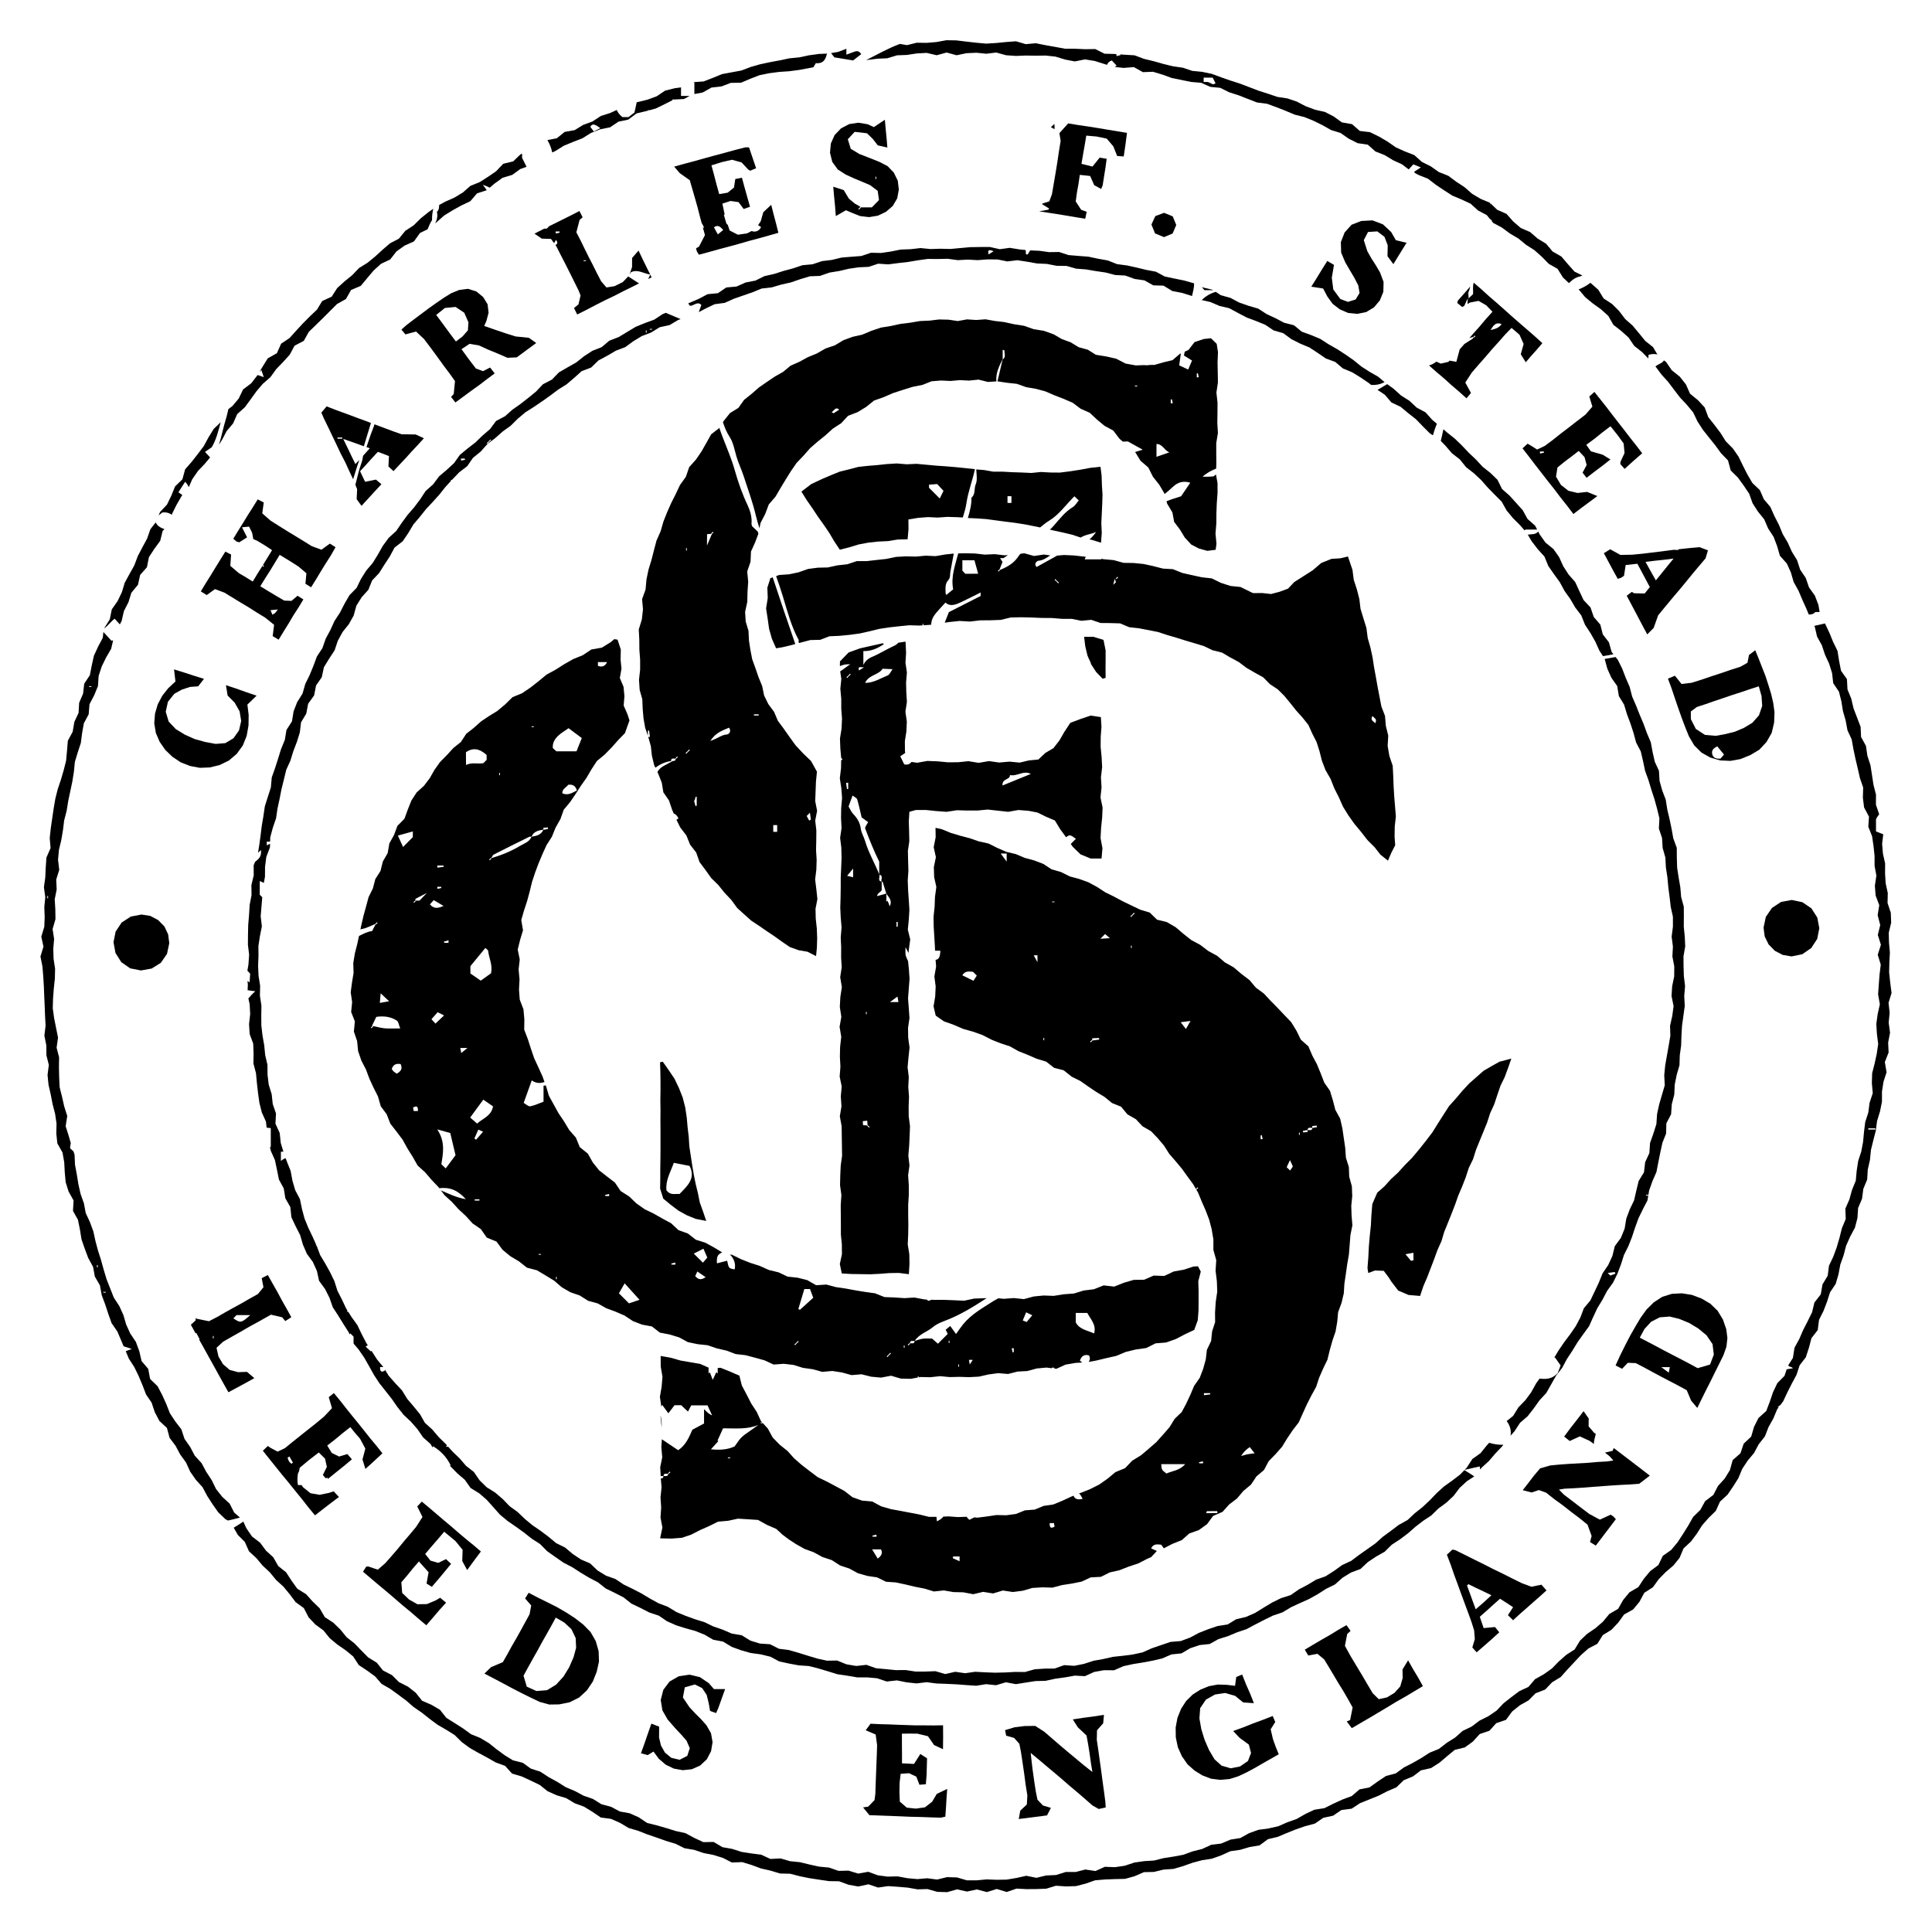 <svg xml:space="preserve" style="enable-background:new 0 0 256 256;" viewBox="0 0 256 256" y="0px" x="0px" xmlns:xlink="http://www.w3.org/1999/xlink" xmlns="http://www.w3.org/2000/svg" id="Layer_1" version="1.1">
<style type="text/css">
	.st0{fill:#010303;}
</style>
<g>
	<path d="M213.79,86.7l-0.24-0.31l-0.36-1.28l-0.81-1.05l-0.33-1.3l-0.87-1.01l-0.43-1.26l-0.92-0.98l-0.56-1.19l-0.55-1.2
		l-0.87-0.99l-0.71-1.1l-0.55-1.21l-0.75-1.07l-1.05-0.85l-0.76-1.06l-0.21-0.41c-0.34,0.44-0.9,0.32-1.38,0.42l0.52,0.88l0.8,1.04
		l0.89,0.98l0.51,1.25l0.75,1.08l0.77,1.06l0.63,1.16l0.76,1.07l0.66,1.13l0.8,1.05l0.49,1.23l0.72,1.1l0.65,1.14l0.54,1.2
		l0.47,0.72c0.42-0.07,0.81-0.13,1.2-0.21C213.65,86.72,213.72,86.71,213.79,86.7z"></path>
	<polygon points="22.86,100.29 23.96,101.02 25.19,101.5 26.48,101.74 27.8,101.69 29.08,101.38 30.32,100.78 31.37,99.89 
		32.18,98.77 32.69,97.49 32.93,96.12 32.95,94.73 32.78,93.36 34,92.18 32.64,91.72 31.3,91.24 29.94,90.79 30.16,92.16 
		31.1,93.11 31.75,94.26 31.96,95.53 31.67,96.78 30.94,97.82 29.85,98.47 28.57,98.57 27.17,98.31 25.8,97.93 24.5,97.35 
		23.28,96.6 22.35,95.61 21.96,94.31 22.25,92.99 23.1,91.93 24.09,91.38 25.18,91.02 26.26,90.94 27.03,89.95 25.71,89.54 
		24.39,89.11 23.06,88.7 23.25,90.3 22.3,91.18 21.5,92.19 20.9,93.33 20.54,94.56 20.44,95.84 20.65,97.12 21.16,98.3 21.91,99.38"></polygon>
	<path d="M199.64,67.65l0.84,1.01l0.93,0.93l0.59,0.68c0.04-0.03,0.09-0.07,0.14-0.1c0.57,0,1.06,0,1.54,0l-0.27-0.52l-1-0.88
		l-0.64-1.16l-0.87-0.97l-0.88-0.97l-0.99-0.87l-0.6-1.22l-0.94-0.91l-1.03-0.82l-0.89-0.96l-0.95-0.9l-0.9-0.95l-0.94-0.91
		l-1.03-0.82l-0.49-0.43c-0.12,0.53-0.22,1.05-0.35,1.54l0.62,0.64l0.86,1l1.04,0.81l0.83,1.03l1.04,0.81l0.96,0.9l0.87,0.99
		l0.92,0.94l0.93,0.93L199.64,67.65z"></path>
	<path d="M207.93,56.6l-1.09,0.83l-1.07,0.85l-1.07,0.8l-1.02,0.49l-0.93-0.59l-0.34-0.19l-0.67,0.62l0.85,1.09l0.83,1.09l0.84,1.08
		l0.84,1.08l0.85,1.07l0.83,1.1l0.86,1.08l0.84,1.11l1.06-0.81l1.07-0.79l1.05-0.78l-1.36-0.55l-1.26,0.14l-1.22-0.29l-0.99-0.78
		l-0.65-1.09l0.19-1.21l0.93-0.76l0.96-0.72l0.93-0.72l0.77,0.82l0.28,1.05l-0.54,1.01l0.53,0.68l1.05-0.81l1.07-0.8l1.04-0.82
		l-1.03-0.63l-1.56-0.45l-0.61-0.86l1.1-0.81l1.04-0.84l1.07-0.81l0.99,1.24l0.75,1.04l0.12,1.27l-0.54,1.17l-0.02,0.29l0.57,0.64
		l1.16-1.05l1.17-1.02l-0.78-1.02l-0.8-1.01L215.23,57l-0.79-1.01l-0.79-1.02l-0.78-1.02l-0.8-1.01l-0.8-1.01l-0.68,0.61l0.41,1.34
		l-0.91,1.05l-1.08,0.83L207.93,56.6z M204.06,60.1c0-0.09-0.01-0.18-0.01-0.27c0.17,0,0.35,0,0.52,0c0.01,0.05,0.01,0.1,0.02,0.15
		C204.41,60.02,204.23,60.06,204.06,60.1z"></path>
	<polygon points="184.34,30.75 183.25,29.73 181.86,29.2 180.37,29.28 179.09,29.78 178.17,30.8 177.67,32.08 177.71,33.47 
		178.25,34.75 178.84,35.77 179.44,36.78 179.98,37.82 180.15,38.82 179.63,39.68 178.61,40 177.6,39.62 176.67,38.36 176.47,36.81 
		176.76,35.1 175.87,34.58 175.16,35.71 174.46,36.86 173.75,37.99 175.32,38.23 175.88,39.29 176.58,40.26 177.53,40.99 
		178.64,41.47 179.84,41.59 181.03,41.35 182.06,40.73 182.84,39.8 183.3,38.67 183.33,37.35 182.86,36.1 182.31,35.16 
		181.72,34.24 181.18,33.29 180.71,31.82 181.27,30.74 182.5,30.66 183.45,31.38 183.88,32.5 183.85,33.95 184.63,35 185.22,34.04 
		185.8,33.1 186.38,32.17 184.96,31.83"></polygon>
	<path d="M83.24,36.63l-0.72,0.75l-1.09,0.54l-1.07,0.17l-0.7-0.81l-0.56-1.07l-0.54-1.09l-0.56-1.08l-0.54-1.09l-0.53-1.09
		l-0.56-1.08l0.43-1.64l0.4-0.35l-0.42-0.83l-1.19,0.61l-1.19,0.59l-1.2,0.6l-0.43,0.21c-0.11,0.11-0.22,0.22-0.32,0.33
		c-0.12,0-0.24,0-0.34,0l-0.1,0.05l-1.19,0.61l0.97,0.66l1.22,0.04l0.41,0.56c0.08-0.14,0.15-0.28,0.24-0.43
		c0.32,0.36,0.18,0.55-0.06,0.68l0.12,0.17l0.59,1.17l0.6,1.16l0.59,1.17l0.58,1.17l0.58,1.17l0.27,0.67l-0.28,1.18l-0.59,0.49
		l0.42,0.85l1.24-0.62l1.22-0.64l1.22-0.62l1.24-0.59l1.22-0.63l1.23-0.6l0.82-0.42C84.22,37.26,83.74,36.95,83.24,36.63z
		 M73.65,30.94c-0.01-0.09-0.02-0.18-0.03-0.27c0.17,0,0.35,0,0.52,0c0.01,0.05,0.02,0.1,0.02,0.15
		C73.99,30.86,73.82,30.9,73.65,30.94z M77.64,34.59c-0.1,0-0.21,0-0.31,0c0-0.03,0-0.07,0-0.1c0.1,0,0.21,0,0.31,0
		C77.64,34.52,77.64,34.55,77.64,34.59z"></path>
	<path d="M52.14,62.43l0.82-0.88l0.81-0.86l0.79-0.88l0.81-0.86l0.8-0.88l-1.09-0.5l-1.87-0.03l-1.03-0.36l-1.02-0.38l-1.31-0.49
		l-0.23-0.09c-0.06,0.19-0.11,0.38-0.19,0.56c-0.33,0.8-0.58,1.63-0.87,2.46l0.44,0.16l-0.89,0.99c-0.04,0.32-0.1,0.63-0.22,0.96
		c-0.34,0.93-0.54,1.92-0.8,2.88l0.23,0.59l-0.06,1.32l0.64,0.89l0.87-0.95l0.88-0.96l0.89-0.96l-0.73-0.61l-1.43,0.29l-0.67-1.4
		l0.79-0.85l0.78-0.87l0.79-0.85l1.47,0.56l-0.07,1.38L52.14,62.43z"></path>
	<path d="M44.46,72.51l-0.75-0.48l-1.12,0.81l-1.28-0.47l-1.09-0.68l-1.1-0.67l-1.1-0.67l-1.09-0.68l-1.09-0.69l-1.09-0.96l0.2-1.44
		l-0.8-0.41l-0.65,1.05l-0.66,1.03l-0.64,1.05l-0.65,1.04l-0.64,1.05l0.44,0.37l0.35,0.1l1.04-0.66c-0.22-0.43-0.44-0.87-0.67-1.33
		c0.39-0.04,0.67-0.06,0.93-0.09c0.17,0.36,0.37,0.65,0.44,0.96c0.05,0.23,0.08,0.46,0.12,0.69l0.56,0.25l0.98,0.59l0.95,0.63
		l-0.63,1.03l-0.58,0.94c0.05,0.04,0.1,0.08,0.15,0.13c-0.03,0.03-0.07,0.07-0.1,0.1c-0.04-0.04-0.07-0.09-0.11-0.13L34.13,76
		l-0.64,1.06l-0.91-0.57l-0.92-0.54l-1.14-0.97l0.1-1.5l-0.76-0.39l-0.66,1.06l-0.65,1.05l-0.64,1.05l-0.66,1.05l-0.64,1.06
		l0.78,0.49l1.1-0.79l1.25,0.47l1.08,0.66l1.08,0.66l1.09,0.65l1.07,0.68l1.08,0.66l1.18,0.95l-0.19,1.5l0.79,0.47l0.66-1.08
		l0.66-1.06l0.63-1.07l0.68-1.05l0.65-1.07l-0.77-0.49l-0.81,0.68l-0.96-0.04l-1.06-0.62l-1.05-0.63l-1.06-0.65l0.64-1.04l0.66-1.03
		l0.63-1.04l0.64-1.05l1.25,0.76l1.23,0.78l1.06,0.9l-0.13,1.39l0.75,0.47l0.67-1.07l0.64-1.07l0.65-1.05l0.67-1.05L44.46,72.51z
		 M36.81,80.76c-0.32,0.46-0.32,0.46-0.71,0.69c-0.07-0.17-0.14-0.33-0.26-0.6C36.21,80.82,36.49,80.79,36.81,80.76z"></path>
	<path d="M144.37,71.47l0.24,0.05l1.28,0.39l0.1-1.31l-0.06-1.26l0.06-1.26l0.06-1.27l0.04-1.26l-0.08-1.26l-0.04-1.26l-0.15-1.18
		l-1.33,0.14l-1.34,0.25l-1.35,0.21l-1.36,0.17l-1.26-0.01l-1.26-0.07l-1.26,0.13l-1.26-0.06l-1.26-0.04l-1.26-0.07l-1.26,0
		l-1.24-0.22l-1.02-0.08c0.03,0.67,0.17,1.39-0.07,1.96c-0.25,0.59,0,1.33-0.57,1.79c0.03,0.93-0.22,1.81-0.47,2.69l1.12,0.05
		l1.29,0.09l1.28,0.17l1.28,0.17l1.28,0.16l1.28,0.2l1.27,0.25l0.77,0.16c0.39-0.32,0.78-0.64,1.22-0.91
		c1.29-0.78,2.23-2.14,3.32-3.22c0.18,0.18,0.34,0.32,0.58,0.55c-0.26,0.3-0.46,0.68-0.78,0.88c-1.06,0.64-1.76,1.59-2.56,2.5
		c-0.15,0.17-0.32,0.33-0.48,0.49l0.46,0.11l1.26,0.27l1.26,0.3l1.1,0.37c0.6-0.4,1.39-0.44,2.04-0.74
		C144.99,70.85,144.7,71.19,144.37,71.47z M134.02,66.64c-0.19,0-0.33,0-0.52,0c0-0.3,0-0.58,0-0.89c0.19,0,0.33,0,0.52,0
		C134.02,66.06,134.02,66.34,134.02,66.64z"></path>
	<path d="M101.72,81.98l0.19,1.35l0.37,1.31l0.56,1.26l0.81-0.13l1.25-0.3l0.48-0.13c-1.01-2.92-2.01-5.87-2.99-8.84l-0.31,0.11
		l-0.4,1.26l0.05,1.38l-0.22,1.36L101.72,81.98z"></path>
	<path d="M146.5,86.18l-0.28-1.39l-1.34-0.41l-1.23,0l0.15,1.24l0.29,1.22l0.2,0.49c0,0,0.01-0.01,0.01-0.01
		c0.1,0.22,0.19,0.43,0.25,0.56c0,0.01-0.01,0.03-0.02,0.04l0.03,0.07l0.68,1.05l0.87,0.9l0.39-0.12l-0.01-1.21l0.01-1.21
		L146.5,86.18z"></path>
	<path d="M194.81,37.96l-0.59,0.69l-1.05,1.19l-0.08,0.3l0.66,0.54l0.28-0.16c0.14-0.32,0.29-0.65,0.46-0.99
		c-0.02,0.27-0.03,0.49-0.04,0.75l0.33-0.19l1.14-0.22l1.01,0.58l0.83,0.86l-0.87,0.96l-0.83,0.99l-0.86,0.96l-0.5,0.58
		c0.16-0.05,0.32-0.1,0.48-0.15c0,0.02,0,0.04,0,0.06c0.07-0.08,0.14-0.17,0.22-0.25c0.03,0.03,0.07,0.07,0.1,0.1
		c-0.09,0.07-0.17,0.15-0.26,0.22c-0.02-0.02-0.04-0.04-0.06-0.06c0,0.04,0,0.09,0,0.13c-0.41,0.26-0.79,0.5-1.14,0.73l-0.53,0.6
		l-0.09,0.11c-0.16,0.6-0.3,1.11-0.45,1.66c-0.31-0.06-0.59-0.11-0.89-0.17l-0.16,0.17l-1.01,0.23l-0.59-0.26
		c-0.3,0.24-0.62,0.41-0.97,0.5l0.97,0.86l1.01,0.85l0.98,0.89l1.01,0.86l1,0.9l0.59-0.71l-0.75-1.38l0.85-1.31l0.89-1.03l0.9-1.02
		l0.88-1.03l0.91-1.01l0.9-1.02l0.8-0.82l1.05,0.9l0.55,1.23l-0.38,1.36l0.66,1.06l0.73-0.85l0.74-0.83l0.73-0.85l-1-0.91
		l-1.02-0.89l-1.02-0.88l-1.01-0.88l-1-0.9l-1.01-0.89l-1.02-0.88l-1-0.91l-1.01-0.87c-0.17,0.43-0.06,1.02-0.09,1.51
		c-0.16,0.15-0.3,0.28-0.59,0.56c0-0.4-0.09-0.69,0.01-0.88C194.71,38.43,194.77,38.2,194.81,37.96z M198.97,42.95
		c-0.36,0.52-0.9,0.66-1.47,0.78C197.84,43.25,198.11,42.59,198.97,42.95z"></path>
	<path d="M187.63,55.56l0.92,0.95l0.93,0.93l0.39,0.24c0.14-0.51,0.31-1.02,0.52-1.53l-0.62-0.53l-0.88-0.98l-1.17-0.63l-0.96-0.9
		l-1.11-0.7l-0.97-0.88l-0.87-0.63c-0.42,0.25-0.85,0.51-1.28,0.76l0.97,0.65l0.87,1.02l1.21,0.57l1.01,0.84L187.63,55.56z"></path>
	<path d="M112.44,86.46l-1.14,1.18l-0.01,0.63c0.37-0.18,0.8-0.28,1.38-0.25c-0.52,0.32-0.92,0.69-1.34,0.94l0.15,0.99l-0.13,1.32
		l0.12,1.32l0,1.32l0.1,1.32l-0.06,1.32l-0.21,1.31l0.05,1.32l0.11,1.24c0.06,0.07,0.12,0.14,0.19,0.22
		c-0.07,0.04-0.13,0.06-0.19,0.09l-0.02,1.07l-0.16,1.32l0.2,1.31l0.1,1.32l-0.12,1.32l-0.02,1.32l0.07,1.32l-0.19,1.31l0.16,1.31
		l0.03,1.32l-0.05,1.32l-0.06,1.32l0,1.32l-0.02,1.32l-0.04,1.32l0.06,1.32l0.11,1.32l-0.11,1.32l0.06,1.32l-0.01,1.32l0.08,1.32
		l-0.2,1.31l0.22,1.32l-0.2,1.31l-0.07,1.32l0.2,1.31l-0.23,1.32l0.22,1.32l-0.15,1.31l-0.03,1.32l0.07,1.32l-0.1,1.32l0.27,1.31
		l-0.12,1.32l0.09,1.32l-0.22,1.32l0.24,1.3l0.02,1.31l0.02,1.3l0.02,1.31l-0.18,1.3l-0.06,1.3l-0.03,1.31l0.18,1.3l-0.09,1.31
		l0.01,1.31l0.01,1.31l0,1.3l0.13,1.3l0.01,1.31l-0.28,1.3l0.26,1.25l1.22,0.07l1.27,0.02l1.26,0.02l1.27-0.06l1.28-0.1l1.28-0.02
		l1.31,0.17l0.08-1.34l-0.02-1.31l-0.21-1.3l0.06-1.31l0.02-1.31l-0.02-1.31l0-1.31l0.08-1.3l0-1.31l-0.09-1.31l0.18-1.3l-0.15-1.3
		l0.11-1.3l0.06-1.3l0.05-1.31l-0.17-1.3l-0.01-1.3l0.05-1.3l-0.1-1.3l0.07-1.3l-0.16-1.3l0.12-1.31l0.14-1.3l-0.18-1.3l-0.02-1.31
		l0.19-1.3l-0.09-1.3l-0.1-1.3l0.1-1.3l0.1-1.3l-0.09-1.3l-0.11-1.06c-0.05-0.11-0.11-0.21-0.15-0.32
		c-0.07-0.18-0.16-0.36-0.18-0.54c-0.03-0.24-0.01-0.48-0.01-0.96c0.15,0.26,0.28,0.5,0.4,0.75l0.05-0.48l0.18-1.31l-0.32-1.3
		l0.13-1.31l0.08-1.3l-0.08-1.3l-0.09-1.3l-0.05-1.31l0.09-1.3l-0.04-1.3l-0.03-1.31l0.19-1.3l-0.03-1.31l-0.04-1.31l0.08-1.26
		l0.85-0.24l1.36,0l1.36,0.14l1.36,0.1l1.36-0.21l1.36,0.04l1.36,0l1.36-0.13l1.36,0.15l1.36,0.15l1.36-0.24l1.36,0.11l1.18,0.23
		l1.07,0.53l1.22,0.52l0.69,1.14l0.76,1.04l0.03,0.04c0.47-0.38,0.59-0.33,1.3,0.21c-0.23,0.23-0.45,0.45-0.68,0.68l0.26,0.37
		l1.04,1.01l1.34,0.55l1.44,0l0.12-1.36l-0.25-1.35l0.07-1.35l0.14-1.34l0.06-1.35l-0.28-1.34l0.14-1.34l-0.08-1.34l0.16-1.34
		l-0.07-1.34l-0.13-1.34l0.01-1.34l0.1-1.34l-0.08-1.27l-1.36-0.2l-1.33,0.45l-1.36,0.51l-0.8,1.22l-0.64,1.11l-0.79,1.02
		l-1.08,0.64l-0.92,0.87l-1.26,0.12l-1.21,0.29l-1.36-0.13l-1.36,0.12l-1.36-0.19l-1.36,0.23l-1.36-0.22l-1.36,0.14l-1.36,0.01
		l-1.36-0.13l-1.36-0.05l-1.36,0.24l-0.74-0.11c-0.24,0.32-0.55,0.4-0.96,0.33c-0.16-0.33-0.33-0.68-0.53-1.08
		c0.23-0.15,0.44-0.29,0.66-0.44l-0.04-0.25l-0.01-1.31l0.2-1.3l0.06-1.3l-0.19-1.3l0.2-1.3l-0.08-1.3l-0.03-1.3l0.11-1.3l-0.19-1.3
		l0.08-1.3l-0.07-1.49l-0.95,0.14c-0.18,0.2-0.4,0.35-0.68,0.47c-0.96,0.44-1.86,1.02-2.83,1.42c-0.53,0.23-0.87,0.54-1.13,1.05
		c0-0.59,0-1.18,0-1.83c1.04,0.04,1.9-0.37,2.71-0.91L117,85.23l-1.44,0.32l-1.6,0.36L112.44,86.46z M133.82,102.7
		c0.98,0.21,1.79-0.67,2.77-0.15c-1.27,0.52-2.46,1-3.75,1.53C132.76,103.11,133.87,103.37,133.82,102.7z M112.63,89.27
		c0.03,0.03,0.07,0.07,0.1,0.1c-0.08,0.07-0.17,0.14-0.25,0.22c-0.07,0.08-0.14,0.17-0.22,0.25c-0.03-0.03-0.07-0.07-0.1-0.1
		c0.08-0.07,0.17-0.14,0.25-0.22C112.48,89.44,112.55,89.36,112.63,89.27z M112.11,103.74c0.09-0.01,0.19-0.02,0.28-0.03
		c0,0.28,0,0.55,0,0.83c-0.05,0.01-0.11,0.01-0.16,0.02C112.19,104.29,112.15,104.01,112.11,103.74z M113.04,116.24
		c-0.25-0.06-0.44-0.11-0.79-0.19c0.29-0.35,0.47-0.57,0.79-0.96C113.04,115.62,113.04,115.86,113.04,116.24z M115.13,149.41
		c-0.07-0.09-0.15-0.17-0.22-0.26c0.01-0.01,0.01-0.01,0.02-0.02c-0.19-0.02-0.37-0.03-0.57-0.04c-0.02-0.19-0.03-0.32-0.04-0.53
		c0.19-0.02,0.36-0.04,0.59-0.06c0.02,0.25,0.03,0.43,0.05,0.62c0.01-0.01,0.01-0.01,0.02-0.02c0.09,0.07,0.17,0.15,0.26,0.22
		C115.2,149.34,115.17,149.38,115.13,149.41z M114.74,134.39c0-0.1,0-0.21,0-0.31c0.03,0,0.07,0,0.1,0c0,0.1,0,0.21,0,0.31
		C114.81,134.39,114.77,134.39,114.74,134.39z M117.6,119.34c-0.05,0.05-0.1,0.1-0.15,0.15c0-0.36,0-0.73,0-1.09
		c-0.37,0.1-0.74,0.2-1.23,0.34c0.04-0.45,0.51-0.51,0.61-0.81c0-0.36,0-0.73,0-1.09c-0.6-0.15-0.19-0.63-0.31-0.94
		c-0.61-1.53-1.44-2.92-1.89-4.46c-0.16-0.55-0.5-1.08-0.57-1.64c-0.11-0.8-0.47-1.39-1.01-1.95c-0.26-0.27-0.41-0.66-0.61-0.99
		c0.17-0.45,0.33-0.89,0.53-1.45c0.25,0.2,0.55,0.32,0.61,0.51c0.22,0.7,0.36,1.43,0.59,2.39c0.16,0.11,0.54,0.38,0.87,0.63
		c-0.14,0.23-0.17,0.26-0.19,0.3c-0.08,0.18-0.26,0.4-0.21,0.53c0.56,1.49,1.15,2.97,1.86,4.4c0,0.57,0,1.15,0,1.72
		c0.6,0.15,0.19,0.63,0.31,0.94c0.05,0,0.14-0.01,0.14,0c0.17,0.52,0.33,1.04,0.49,1.57c0.29,0.49,0.85,0.88,0.45,1.69
		C117.79,119.79,117.7,119.57,117.6,119.34z M118.79,122.16c0.05,0,0.1,0,0.16,0c0,0.21,0,0.42,0,0.63c-0.05,0-0.1,0-0.16,0
		C118.79,122.58,118.79,122.37,118.79,122.16z M118.92,132.05c0.06,0.32,0.09,0.49,0.13,0.73c-0.35,0-0.63,0-1.13,0
		C118.33,132.47,118.57,132.3,118.92,132.05z M116.96,88.61c0.36,0.02,0.74,0.04,1.31,0.06c-0.28,0.39-0.41,0.73-0.63,0.82
		c-0.95,0.38-1.85,0.99-3.01,1C115.12,89.4,116.37,89.48,116.96,88.61z M114.48,88.43c-0.31,0.2-0.51,0.32-0.66,0.41
		C113.72,88.37,113.72,88.37,114.48,88.43z"></path>
	<path d="M160.75,38.45l-0.09-0.06l-1.28-0.3l-0.16-0.08c0.1,0.11,0.21,0.24,0.38,0.44C159.95,38.45,160.35,38.45,160.75,38.45z"></path>
	<path d="M129.18,62.16l-0.03,0l-1.25-0.13l-1.25-0.13l-1.3-0.11l-1.3-0.09l-1.3-0.12l-1.3-0.12l-1.31,0.06l-1.31-0.11l-1.31,0.08
		l-1.3,0.14l-1.25,0.1l-1.25,0.14l-1.22,0.32l-1.22,0.3l-1.16,0.47l-1.15,0.49l-1.47,0.69l-1.31,1l0.72,1.15l0.75,1.08l0.72,1.09
		l0.76,1.06l0.74,1.09l0.67,1.13l0.73,1.1l1.26-0.32l1.25-0.38l1.28-0.24l1.29-0.14l1.3-0.06l1.29-0.21l1.31-0.03l0.12-1.31
		l-0.01-1.32l1.29-0.21l1.29-0.1l1.29,0.06l1.29-0.09l1.29,0.04l0.76,0.04c0.2-0.64,0.39-1.27,0.48-1.92
		C128.29,65.1,128.87,63.67,129.18,62.16z M124.52,66.05c-0.47-0.48-0.87-0.87-1.42-1.42c0-0.05,0-0.2,0-0.41
		c0.33-0.02,0.67-0.05,1.08-0.08c0.25,0.27,0.53,0.57,0.84,0.9C124.86,65.36,124.69,65.7,124.52,66.05z"></path>
	<path d="M159.35,63.17c0.54-0.51,1.16-0.82,1.8-1.08l0.02-0.7l-0.01-1.34l0-1.34l0.22-1.33l-0.08-1.34l0.02-1.34l0.01-1.34
		l-0.15-1.34l0.2-1.33l-0.02-1.34l-0.03-1.34l0.06-1.34l-0.17-1.11l-0.76-0.74l-0.95,0.1l-1.23,0.41l-0.8,1.04l-0.5,0.23
		c-0.03,0.17-0.07,0.34-0.1,0.51c0.35,0.22,0.65,0.4,1.07,0.66c-0.14,0.32-0.3,0.7-0.51,1.2c-0.48-0.22-0.83-0.39-1.19-0.56
		c0.08-0.54,0.15-1.06,0.22-1.58l-0.15,0.07l-0.95,0.82l-1.21,0.29l-1.18,0.34l-0.69,0.01c-0.14,0.05-0.37,0.05-0.74,0.02
		l-1.05,0.04l-1.36-0.25l-1.24-0.64l-1.33-0.3l-1.36-0.22l-1.07-0.67l-1.2-0.33l-1.07-0.65l-1.17-0.43l-1.08-0.63l-1.29-0.46
		l-1.36-0.22l-1.28-0.45l-1.34-0.21l-1.32-0.29l-1.22-0.14l-1.22-0.22l-1.23,0.09l-1.23-0.08l-1.22,0.22l-1.23-0.18l-1.24-0.03
		l-1.23,0.15l-1.31,0.06l-1.3,0.22l-1.3,0.16l-1.28,0.28l-1.3,0.21l-1.25,0.42l-1.21,0.51l-1.28,0.29l-1.23,0.45l-1.13,0.68
		l-1.24,0.42l-1.13,0.65l-1.21,0.5l-1.12,0.61l-1.17,0.52l-0.99,0.82l-1.11,0.63l-1.05,0.71l-1.05,0.73l-0.96,0.84l-1,0.8
		l-0.75,1.06l-1.11,0.68l-0.8,1l-0.14,0.21c0.23,0.67,0.48,1.33,0.89,1.95c0.48,0.75,0.65,1.71,0.9,2.59
		c0.26,0.89,0.67,1.72,0.95,2.58c0.57,1.75,1.21,3.49,1.63,5.28c0.13,0.56,0.31,1.11,0.47,1.66l0.15-0.72l0.62-1.19l0.47-1.25
		l0.88-1.02l0.67-1.14l0.68-1.13l0.7-1.12l0.75-1.09l0.92-0.96l0.87-0.99l1-0.87l1.03-0.83l0.98-0.89l1.11-0.72l0.92-0.99l1.26-0.48
		l1.13-0.69l1.04-0.84l1.29-0.46l1.25-0.54l1.29-0.42l1.29-0.4l1.33-0.27l1.18-0.47l1.25-0.1l1.25,0.06l1.24-0.11l1.24,0.06
		l1.25-0.13l1.23,0.31l1.13-0.07c-0.12-1.08,0.37-2.03,0.84-2.99c-0.23,0.99-0.46,1.99-0.7,2.98l1.27,0.19l1.3,0.14l1.23,0.44
		l1.29,0.22l1.26,0.34l1.2,0.52l1.22,0.47l1.2,0.52l1.05,0.79l1.2,0.53l0.96,0.9l1,0.83l1.16,0.63l0.83,1.09l0.43,0.37
		c0.23,0,0.45,0,0.67-0.02c0.67,0.37,1.26,0.7,1.98,1.1c-0.35,0.11-0.67,0.2-1.01,0.3l0.71,1.16l1.04,0.9l0.61,1.22l0.84,1.06
		l0.69,1.17l0.02,0.06c0.37-0.29,0.72-0.61,1.07-0.93c0.64-0.59,1.3-0.87,2.33-0.57c-0.45,0.67-0.83,1.24-1.22,1.8
		c-0.66,0.22-1.32,0.4-1.93,0.66l0.08,0.31l0.7,1.17l0.23,1.25l0.76,1.01l0.65,1.07l0.86,0.93l1.03,0.53l1.1,0.3l1.1-0.14l0.11-0.8
		l-0.13-1.34l0.11-1.34l0.01-1.34l0.05-1.34l0.1-1.34l0-1.34l-0.21-1.14c-0.1,0.08-0.22,0.17-0.32,0.25
		C160.42,63.17,159.96,63.17,159.35,63.17z M110.48,54.75c-0.02,0.01-0.08-0.03-0.28-0.11c0.08-0.08,0.12-0.12,0.15-0.15
		c0.21-0.18,0.36-0.5,0.73-0.31c0.04,0.02,0.07,0.07,0.11,0.1C110.95,54.44,110.72,54.6,110.48,54.75z M132.86,47.63
		c0-0.47,0-0.86,0-1.28c0.11,0.04,0.24,0.07,0.24,0.08C133.04,46.81,133.36,47.29,132.86,47.63z M150.69,51.2c-0.1,0-0.21,0-0.31,0
		c0-0.03,0-0.07,0-0.1c0.1,0,0.21,0,0.31,0C150.69,51.13,150.69,51.17,150.69,51.2z M153.24,60.53c0-0.71,0-1.17,0-1.7
		c0.83,0.02,0.99,0.81,1.7,1.11C154.28,60.17,153.82,60.32,153.24,60.53z M155.13,53.45c0-0.17,0-0.35,0-0.52
		c0.05-0.01,0.1-0.02,0.15-0.02c0.04,0.17,0.08,0.34,0.12,0.51C155.31,53.43,155.22,53.44,155.13,53.45z M158.58,50
		c0-0.17,0-0.35,0-0.52c0.05-0.01,0.1-0.01,0.15-0.02c0.04,0.17,0.08,0.35,0.11,0.52C158.76,49.99,158.67,49.99,158.58,50z"></path>
	<path d="M181.38,50.76l0.3,0.24c0.65,0.05,1.24-0.08,1.78-0.37l-0.84-0.71l-1.14-0.65l-1.1-0.71l-1.02-0.83l-1.07-0.75l-1.1-0.71
		l-1.14-0.65l-1.1-0.71l-1.22-0.51l-1.24-0.45l-1.03-0.85l-1.3-0.33L169,42.16l-1.18-0.55l-1.11-0.72l-1.27-0.37l-1.24-0.43
		l-1.16-0.62l-1.27-0.35l-0.67-0.45c-0.74,0.21-1.35,0.58-1.86,1.09l1.14,0.26l1.21,0.52l1.29,0.3l1.16,0.63l1.17,0.61l1.23,0.46
		l1.22,0.5l1.1,0.74l1.28,0.37l1.07,0.79l1.17,0.59l1.22,0.51l1.1,0.72l1.08,0.74l1.25,0.46l1.01,0.86l1.23,0.51l1.12,0.69
		L181.38,50.76z"></path>
	<path d="M84.64,83.41l0.07,1.34l0.01,1.33l0.1,1.33l0,1.33l-0.15,1.34l0.09,1.34l0.35,1.24l0.05,1.27l0.11,1.27l0.22,1.25
		l0.36,1.03c0-0.22,0-0.45,0-0.67c0.05,0,0.11-0.01,0.16-0.01c0.04,0.28,0.08,0.56,0.11,0.84c-0.07,0-0.15,0-0.22,0l0,0.01
		l0.34,1.22l0.14,1.27l0.3,1.24l0.16,0.34c0.6-0.43,1.28-0.79,2.19-0.89c-0.04,0-0.08-0.01-0.12,0c0.03-0.47,0.38-0.27,0.62-0.31
		c-0.01-0.01-0.02-0.02-0.03-0.03c0.07-0.09,0.15-0.17,0.22-0.26c0.03,0.03,0.07,0.07,0.1,0.1c-0.09,0.07-0.17,0.15-0.26,0.22
		c-0.01-0.01-0.02-0.02-0.03-0.03c-0.02,0.31-0.19,0.32-0.37,0.31c-0.89,0.52-1.69,0.75-2.05,1.47l0.11,0.23l0.47,1.18l0.21,1.28
		l0.74,1.07l0.41,1.21l0.22,0.52c0.24,0.08,0.46,0.27,0.63,0.67c-0.09,0.06-0.18,0.11-0.27,0.16l0.51,1.03l0.81,1.05l0.49,1.22
		l0.81,1.04l0.44,1.26l0.79,1.06l0.76,1.07l0.94,0.92l0.82,1.02l0.9,0.95l0.78,1.07l0.97,0.88l0.92,0.82l1.03,0.68l1.01,0.7
		l1.02,0.68l1,0.72l1.03,0.7l1.17,0.42l1.17,0.2l1.13,0.58l0.11-1.08l0.04-1.3l-0.05-1.3l-0.14-1.29l-0.03-1.3l0.25-1.29l-0.14-1.3
		l-0.16-1.3l0.16-1.3l0.04-1.3l-0.08-1.3l0.03-1.3l0.01-1.3l-0.15-1.3l0.25-1.29l-0.25-1.29l0.05-1.3l0.05-1.3l0.13-1.3l-0.78-1.41
		l-1.05-1.01l-1-1.07l-0.86-1.19l-0.73-1.04l-0.76-1.02l-0.5-1.18l-0.76-1.03l-0.56-1.14l-0.26-1.26l-0.48-1.17l-0.41-1.19
		l-0.43-1.19l-0.24-1.24l-0.19-1.25l-0.06-1.27l-0.37-1.23l-0.08-1.28l0.29-1.33l0.03-1.34l0.09-1.33l-0.13-1.36l0.44-1.29
		l0.06-1.35l0.56-1.24l0.42-1.12c-0.03-0.1-0.06-0.19-0.09-0.29c-0.17-0.16-0.47-0.44-0.74-0.7c-0.04-0.15-0.09-0.25-0.08-0.34
		c0.08-0.87-0.18-1.72-0.52-2.45c-0.71-1.5-1.25-3.04-1.7-4.63c-0.42-1.48-1.03-2.91-1.59-4.35c-0.17-0.42-0.31-0.85-0.46-1.28
		l-0.05,0.07l-1.03,0.8l-0.63,1.13l-0.63,1.11l-0.75,1.1l-0.9,1.01l-0.44,1.28l-0.78,1.09l-0.57,1.21l-0.6,1.19l-0.54,1.22
		l-0.49,1.24l-0.37,1.28l-0.54,1.22l-0.34,1.29l-0.33,1.29l-0.39,1.27l-0.27,1.31l-0.12,1.33l-0.46,1.27l0.12,1.35l-0.15,1.33
		L84.64,83.41z M107.32,107.69c0.05,0.36,0.08,0.64,0.12,0.92c-0.07,0.04-0.15,0.08-0.22,0.12c-0.11-0.2-0.22-0.41-0.33-0.61
		C106.94,108.06,107.08,107.92,107.32,107.69z M102.46,109.33c0.19,0,0.33,0,0.52,0c0,0.3,0,0.58,0,0.89c-0.19,0-0.33,0-0.52,0
		C102.46,109.92,102.46,109.64,102.46,109.33z M99.9,94.65c0.21,0,0.42,0,0.63,0c0,0.05,0,0.1,0,0.16c-0.21,0-0.42,0-0.63,0
		C99.9,94.76,99.9,94.7,99.9,94.65z M96.6,96.42c0.39,0.54-0.08,0.89-0.27,0.9c-0.72,0.04-1.24,0.54-2.21,0.86
		C94.85,97.04,95.77,96.79,96.6,96.42z M93.69,70.78c0.16-0.01,0.33-0.03,0.55-0.04c-0.01-0.01-0.01-0.01-0.02-0.02
		c0.07-0.09,0.15-0.17,0.22-0.26c0.03,0.03,0.07,0.07,0.1,0.1c-0.06,0.06-0.13,0.11-0.2,0.17c0,0,0,0,0,0
		c-0.19,0.45-0.36,0.86-0.66,1.56C93.69,71.59,93.69,71.21,93.69,70.78z M91.97,106.11C91.97,106.11,91.97,106.11,91.97,106.11
		c0.03-0.02,0.06-0.05,0.08-0.1c0.07-0.13,0.08-0.29,0.12-0.44c0.05,0.01,0.1,0.02,0.15,0.02c0,0.38,0,0.75,0,1.13
		c-0.05,0.04-0.1,0.08-0.15,0.12C92.12,106.66,92.07,106.47,91.97,106.11C91.93,106.17,91.89,106.19,91.97,106.11z M90.91,72.63
		c0.04,0,0.07,0,0.1,0c0,0.1,0,0.21,0,0.31c-0.03,0-0.07,0-0.1,0C90.91,72.84,90.91,72.73,90.91,72.63z M91.09,99.56
		c0.07-0.08,0.14-0.17,0.22-0.25c0.03,0.03,0.07,0.07,0.1,0.1c-0.08,0.07-0.17,0.14-0.25,0.22c-0.07,0.08-0.14,0.17-0.22,0.25
		c-0.03-0.03-0.07-0.07-0.1-0.1C90.92,99.7,91.01,99.63,91.09,99.56z"></path>
	<path d="M63.46,45.77l1.25,0.57l1.27,0.52l1.26,0.55l1.24-0.06l1.28-0.95l1.29-0.95l-0.97-0.69l-1.77-0.18l-1.39-0.44l-1.38-0.47
		l-1.38-0.48l0.29-0.66l0.29-1.09l-0.13-1.12l-0.59-0.96l-0.9-0.74l-1.11-0.35l-1.16,0.15l-1.06,0.43l-0.97,0.6l-1.02,0.7
		l-1.01,0.72l-0.99,0.74l-0.99,0.74l-0.98,0.75l-0.64,0.57l0.53,0.64l1.41-0.38l1.06,1l0.88,1.16l0.86,1.17l0.85,1.18l0.77,1.02
		l0.74,1.04l-0.17,1.71l-0.35,0.38l0.57,0.74l1.05-0.77l1.04-0.77l1.05-0.75l1.03-0.79l1.04-0.77l-0.61-0.78L64,49.18l-0.94-0.35
		l-0.97-1.27l-0.94-1.29l1.06-0.71L63.46,45.77z M62,43.77l-0.72,0.82l-0.87,0.66l-0.87-1.16l-0.86-1.18l-0.88-1.18l1.15-0.92
		l1.41-0.14l1.15,0.76l0.56,1.27L62,43.77z"></path>
	<polygon points="178.45,228.1 179.12,228.99 180.3,228.3 181.49,227.61 182.66,226.91 183.84,226.21 185,225.5 186.19,224.83 
		187.37,224.12 188.54,223.42 187.9,222.27 187.22,221.14 186.58,220 185.84,221.21 185.86,222.36 185.54,223.46 184.78,224.31 
		183.79,224.91 182.69,225.15 181.89,224.36 181.17,223.15 180.45,221.92 179.72,220.71 178.94,219.41 178.21,218.08 178.51,216.51 
		178.96,216.1 178.41,215.34 177.3,215.98 176.21,216.65 175.1,217.28 174,217.93 172.89,218.59 173.35,219.36 174.57,219.14 
		175.46,219.88 176.1,220.93 176.73,221.99 177.36,223.05 178.01,224.1 178.63,225.17 179.23,226.25 178.9,227.91"></polygon>
	<path d="M189.65,200.81l0.94-0.92l1.06-0.78l0.96-0.9l0.8-1.06l0.97-0.89l0.96-0.62c-0.05-0.03-0.1-0.08-0.14-0.11
		c-0.31-0.22-0.65-0.41-1.16-0.73l-0.57,0.59l-1.05,0.8l-1.08,0.77l-0.97,0.88l-0.91,0.95l-0.96,0.9l-1.03,0.82l-0.96,0.9
		l-1.17,0.65l-1.05,0.79l-1.06,0.78l-0.98,0.88l-1.08,0.76l-1.08,0.76l-1.05,0.79l-1.2,0.56l-1.07,0.77l-1.11,0.71l-1.26,0.45
		l-1.13,0.68l-1.16,0.61l-1.09,0.76l-1.27,0.4l-1.18,0.58l-1.13,0.68l-1.13,0.7l-1.21,0.53l-1.3,0.31l-1.14,0.69l-1.33,0.21
		l-1.24,0.42l-1.22,0.48l-1.18,0.63l-1.24,0.46l-1.34,0.11l-1.25,0.42l-1.25,0.43l-1.22,0.54l-1.29,0.28l-1.31,0.17l-1.32,0.14
		l-1.28,0.29l-1.29,0.23l-1.26,0.41l-1.29,0.26l-1.34-0.09l-1.27,0.45l-1.33,0.01l-1.31,0.09l-1.29,0.36l-1.32-0.01l-1.32,0.07
		l-1.32,0.03l-1.32-0.05l-1.32-0.07l-1.32,0.19l-1.32-0.19l-1.32,0.3l-1.3-0.38l-1.32,0.05l-1.32,0l-1.3-0.2l-1.32,0.01l-1.31-0.13
		l-1.31-0.12l-1.26-0.45l-1.35,0.15l-1.3-0.22l-1.24-0.5l-1.34,0.02l-1.28-0.28l-1.26-0.38l-1.25-0.39l-1.26-0.36l-1.31-0.17
		l-1.19-0.6l-1.34-0.09l-1.26-0.39l-1.15-0.71l-1.31-0.22l-1.21-0.52l-1.24-0.43l-1.19-0.57l-1.26-0.39l-1.24-0.45l-1.21-0.5
		l-1.13-0.69l-1.23-0.47l-1.15-0.63l-1.13-0.68l-1.16-0.6l-1.18-0.57l-1.09-0.73l-1.26-0.45l-1.12-0.69l-0.97-0.93l-1.22-0.52
		l-1.09-0.73l-1.01-0.85l-1.19-0.59l-1.01-0.84l-1.05-0.79l-1.08-0.74l-1.01-0.84l-0.95-0.91l-1.06-0.77l-0.92-0.95l-0.99-0.85
		l-1.13-0.71l-0.94-0.92l-0.76-1.11l-1.04-0.81l-0.86-1l-0.95-0.91l-0.55-0.62c-0.1,0-0.2,0-0.31,0c0.05-0.07,0.1-0.12,0.15-0.18
		l-0.16-0.18l-0.94-0.92l-0.85-1l-0.98-0.89l-0.66-1.16l-0.83-1.01l-0.85-1l-0.69-1.12l-0.9-0.96l-0.87-0.99l-0.52-0.85
		c0.01,0.05,0.02,0.1,0.03,0.16c-0.42,0.24-0.67,0.24-0.65-0.46c0.18,0,0.3,0,0.43,0l-0.82-0.99l-0.71-1.11l-0.04-0.06
		c-0.02,0.03-0.04,0.06-0.07,0.1c-0.27-0.25-0.45-0.42-0.7-0.64c0.09-0.07,0.19-0.13,0.28-0.2l-0.2-0.3l-0.61-1.17l-0.57-1.19
		l-0.77-1.07l-0.43-0.68c-0.05,0-0.09,0-0.14,0c0-0.07,0-0.14,0-0.22l-0.14-0.22l-0.56-1.19l-0.6-1.17l-0.4-1.27l-0.57-1.18
		l-0.64-1.15l-0.68-1.13l-0.46-1.23l-0.02-0.04c-0.04,0-0.07,0-0.12,0c0.03-0.03,0.05-0.05,0.08-0.08l-0.48-1.08l-0.57-1.19
		l-0.5-1.22l-0.34-1.28l-0.27-1.3l-0.62-1.17l-0.37-1.26l-0.24-1.3l-0.49-1.22l-0.16-0.44c-0.05,0.01-0.09,0.01-0.13,0.02
		c-0.16,0.04-0.3,0.18-0.51,0.32c0-0.42,0-0.77,0-1.22c0.1,0,0.23-0.01,0.33-0.01l-0.35-1.16l-0.14-1.32l-0.56-1.22l0.07-1.36
		l-0.43-1.25L36,144.99l-0.39-1.26l-0.16-1.31l-0.01-1.33l-0.3-1.28l-0.13-1.31l-0.23-1.3l-0.15-1.31l-0.01-1.32l0.02-1.32
		l-0.2-1.31l0.03-1.32l-0.21-1.31l-0.06-1.32l0.05-1.32l-0.01-1.32l0.2-1.31l0.26-1.3l-0.16-1.33l0.11-1.31l0.1-1.21
		c-0.11-0.11-0.22-0.22-0.33-0.33c0-0.55,0-1.1,0-1.82c0.21,0.09,0.38,0.18,0.54,0.25l0.15-0.81l0.01-1.33l0.17-1.31l0.48-1.26
		l0.01-0.49c-0.17,0.09-0.3,0.16-0.43,0.23c0-0.17,0-0.31,0-0.5c0.12,0,0.24,0,0.44,0l0.02-0.57l0.34-1.27l0.43-1.25l0.19-1.3
		l0.28-1.28l0.25-1.29l0.32-1.28l0.31-1.28l0.55-1.21l0.39-1.26l0.47-1.23l0.39-1.25l0.16-1.34l0.69-1.15l0.25-1.31l0.79-1.1
		l0.26-1.32l0.76-1.1l0.28-1.32l0.69-1.13l0.73-1.11l0.42-1.26l0.63-1.16l0.83-1.04l0.64-1.14l0.36-1.31l0.7-1.12l0.89-0.99
		l0.5-1.24l0.92-0.97l0.7-1.11l0.72-1.1l0.63-1.17l1.08-0.84l0.74-1.09l0.68-1.14l0.85-1l0.82-1.03l0.9-0.96l0.88-0.98l0.82-1.03
		l0.7-0.76c-0.01-0.03-0.02-0.06-0.03-0.09c0.06-0.03,0.12-0.05,0.18-0.07l0.04-0.04l0.91-0.95l1.06-0.81l0.76-1.1l1.02-0.83
		l0.88-0.99l1.05-0.8l0.98-0.87l1.07-0.77l0.94-0.93l1.01-0.85l1.12-0.71l1.09-0.74l1.07-0.76l1.05-0.79l1.12-0.7l1.01-0.86
		l0.99-0.89l1.26-0.48l0.97-0.94l1.16-0.62l1.14-0.67l1.24-0.47l1.07-0.78l1.13-0.69l1.24-0.47l1.13-0.7l1.32-0.29l1.14-0.68
		l0.32-0.1c0,0,0,0,0,0c-0.62-0.26-1.26-0.54-1.97-0.84l-0.42,0.17l-1.1,0.73l-1.24,0.45l-1.22,0.5l-1.13,0.68l-1.13,0.68
		l-1.24,0.48l-1.02,0.86l-1.24,0.49l-1.1,0.72l-1.03,0.82l-1.15,0.65l-1.14,0.66l-0.93,0.96l-1.18,0.61l-0.92,0.97l-1.02,0.83
		l-1.03,0.81l-1.08,0.76l-0.98,0.87l-1.19,0.63l-0.8,1.08l-1,0.86l-0.94,0.91l-1.05,0.81l-1.01,0.84l-0.77,1.09l-0.97,0.89
		l-1.01,0.86l-0.79,1.06l-0.99,0.88l-0.73,1.11l-0.79,1.05l-0.86,0.99l-0.78,1.06l-0.74,1.09l-0.99,0.9l-0.78,1.06l-0.65,1.15
		l-0.69,1.12l-0.86,1.01l-0.7,1.11l-0.58,1.19l-0.94,0.96l-0.66,1.14l-0.6,1.17l-0.72,1.1l-0.55,1.2l-0.62,1.16l-0.44,1.25
		l-0.73,1.11l-0.46,1.24l-0.5,1.22l-0.58,1.18l-0.36,1.27l-0.71,1.13l-0.48,1.23l-0.21,1.32l-0.73,1.14l-0.22,1.32l-0.5,1.22
		l-0.39,1.26l-0.4,1.25l-0.44,1.24l-0.12,1.33l-0.4,1.25l-0.4,1.26l-0.19,1.31l-0.22,1.3l-0.16,1.31l-0.18,1.3L34.19,113
		c0.14-0.13,0.27-0.26,0.39-0.37c0.06,0.7-0.1,1.07-0.77,1.55l-0.2,0.48l0.01,1.33l-0.31,1.29l0.02,1.33l-0.25,1.3L33,121.23
		l-0.11,1.31l-0.03,1.32l-0.01,1.32l0.16,1.32l-0.09,1.31l-0.14,0.81c0.11,0.12,0.23,0.25,0.37,0.4c-0.02,0.32-0.05,0.66-0.08,1.15
		c-0.11-0.07-0.19-0.12-0.28-0.18l0.05,0.45l-0.03,0.77c0.33,0.05,0.65,0.09,1.02,0.14c-0.35,0.3-0.65,0.62-0.92,0.95l0.17,0.75
		l0.07,1.31L33,135.7l0.08,1.31l0.47,1.27l0.05,1.31l-0.02,1.33l0.34,1.28l0.12,1.31l0.15,1.31l0.18,1.3l0.32,1.28l0.55,1.22
		l0.09,0.8c0.17,0.02,0.34,0.04,0.55,0.06c0,0.78,0,1.55,0,2.43c-0.03,0.04-0.07,0.09-0.1,0.14l0.11,0.46l0.54,1.21l0.27,1.29
		l0.26,1.29l0.64,1.17l0.21,1.31l0.66,1.16l0.14,1.35l0.56,1.19l0.6,1.17l0.37,1.27l0.52,1.21l0.79,1.08l0.54,1.19l0.29,1.32
		l0.79,1.08l0.59,1.17l0.44,1.26l0.72,1.1l0.69,1.12l0.71,1.11l0.09,0.25c0.03-0.04,0.08-0.09,0.11-0.13
		c0.18,0.18,0.32,0.32,0.43,0.43c0,0.33,0,0.62,0,0.92l0.68,0.8l0.74,1.08l0.65,1.14l0.64,1.15l0.72,1.1l0.82,1.03l0.81,1.03
		l0.75,1.08l0.82,1.03l0.97,0.91l0.86,0.99l0.75,1.09l0.99,0.88l0.27,0.46c0.02-0.05,0.03-0.1,0.06-0.17
		c1.04,0.64,1.81,1.44,2.35,2.56c-0.04,0-0.08,0.01-0.12,0.01l0.06,0.08l0.92,0.94l1,0.86l0.77,1.09l1.14,0.7l0.99,0.86l0.88,0.98
		l0.88,0.99l1.01,0.84l1.09,0.75l1.07,0.77l1.03,0.82l1.11,0.71l0.94,0.95l1.07,0.76l1.08,0.75l1.17,0.61l1.1,0.71l1.13,0.68
		l1.17,0.61l1.04,0.82l1.19,0.58l1.17,0.6l1.05,0.83l1.19,0.57l1.17,0.6l1.26,0.42l1.1,0.75l1.2,0.53l1.26,0.4l1.28,0.35l1.22,0.49
		l1.15,0.67l1.31,0.25l1.15,0.7l1.24,0.45l1.27,0.36l1.32,0.18l1.28,0.31l1.19,0.63l1.29,0.28l1.3,0.24l1.33,0.09l1.27,0.32
		l1.26,0.38l1.27,0.39l1.3,0.19l1.3,0.22l1.33,0l1.31,0.12l1.28,0.43l1.34-0.15l1.3,0.26l1.31,0.14l1.33-0.16l1.31,0.17l1.31,0.05
		l1.31,0.06l1.32,0.1l1.32,0.09l1.31-0.21l1.32,0.14l1.3-0.39l1.33,0.25l1.3-0.21l1.3-0.2l1.32-0.03l1.29-0.28l1.3-0.18l1.29-0.23
		l1.34,0.07l1.24-0.56l1.29-0.23l1.34,0.01l1.23-0.54l1.28-0.28l1.3-0.21l1.29-0.24l1.28-0.3l1.22-0.53l1.33-0.14l1.16-0.68
		l1.24-0.42l1.34-0.14l1.16-0.65l1.26-0.39l1.21-0.51l1.25-0.42l1.16-0.62l1.17-0.6l1.18-0.58l1.25-0.42l1.13-0.68l1.19-0.55
		l1.2-0.54l1.15-0.64l1.11-0.71l1.18-0.58l1-0.89l1.12-0.69l1.26-0.47l0.97-0.91l1.09-0.73l1.15-0.65l0.94-0.93l1.1-0.72l1.05-0.79
		l0.99-0.87l1.04-0.8L189.65,200.81z M86.1,43.58c0.1,0,0.21,0,0.31,0c0,0.03,0,0.07,0,0.1c-0.1,0-0.21,0-0.31,0
		C86.1,43.64,86.1,43.61,86.1,43.58z M85.58,43.78c0.03,0,0.07,0,0.1,0c0,0.1,0,0.21,0,0.31c-0.03,0-0.07,0-0.1,0
		C85.58,43.99,85.58,43.89,85.58,43.78z M64.97,58.23c0.03,0.03,0.07,0.07,0.1,0.1c-0.08,0.07-0.17,0.14-0.25,0.22
		c-0.07,0.08-0.14,0.17-0.22,0.25c-0.03-0.03-0.07-0.07-0.1-0.1c0.08-0.07,0.17-0.14,0.25-0.22C64.83,58.4,64.9,58.32,64.97,58.23z
		 M61.6,60.77c0.01,0.05,0.01,0.1,0.02,0.15c-0.17,0.04-0.35,0.08-0.52,0.11c-0.01-0.09-0.01-0.18-0.02-0.27
		C61.25,60.77,61.43,60.77,61.6,60.77z"></path>
	<polygon points="159.8,225.2 161,224.53 162.35,224.33 163.66,224.71 164.73,225.58 166.15,225.68 165.65,224.42 165.1,223.17 
		164.59,221.88 163.81,222.21 163.65,223.38 162.58,223.25 161.37,223.21 160.17,223.43 159.05,223.89 158.03,224.54 157.17,225.39 
		156.51,226.41 156.02,227.62 155.78,228.91 155.8,230.22 156.07,231.51 156.6,232.7 157.35,233.78 158.27,234.6 159.32,235.25 
		160.47,235.69 161.7,235.84 162.93,235.73 164.1,235.36 165.2,234.84 166.26,234.27 167.31,233.66 168.37,233.06 169.44,232.45 
		169.03,231.44 168.67,230.43 168.37,229.14 168.98,228.17 168.64,227.38 167.33,227.89 166.02,228.37 164.72,228.89 163.4,229.37 
		164.25,230.27 165.48,231.17 165.77,232.28 165.36,233.34 164.32,234.06 163.08,234.31 161.87,233.96 160.93,233.12 160.19,231.86 
		159.61,230.52 159.18,229.13 158.93,227.7 159.03,226.33"></polygon>
	<polygon points="138.71,234.06 139.73,234.91 140.73,235.76 141.73,236.63 142.74,237.48 143.74,238.34 144.73,239.21 
		145.58,239.7 146.51,239.5 146.46,238.71 146.28,237.34 146.09,235.98 145.91,234.61 145.72,233.25 145.53,231.89 145.33,230.53 
		145.36,229.27 146.18,228.34 146.28,227.23 144.9,227.44 143.53,227.62 142.15,227.83 142.82,228.88 143.97,229.96 144.19,231.16 
		144.38,232.37 144.55,233.59 144.75,234.8 143.56,233.86 142.52,232.99 141.47,232.12 140.43,231.24 139.4,230.35 138.37,229.46 
		137.17,228.69 135.76,228.71 134.45,228.87 133.18,229.25 133.32,229.99 134.37,230.28 135.07,231.06 135.28,232.14 135.5,233.58 
		135.71,235.02 135.9,236.47 136.13,237.91 136.06,239.11 135.19,239.92 134.99,241.03 136.81,240.8 138.74,240.55 139.25,239.55 
		138.2,239.24 137.47,238.47 137.25,237.39 137.02,235.89 136.81,234.38 136.69,233.33 136.57,232.27 137.71,233.21"></polygon>
	<polygon points="116.13,233.82 116.08,235.11 116.03,236.4 115.99,237.68 115.88,238.52 115.04,239.39 114.36,239.49 115.2,240.52 
		116.55,240.57 117.9,240.62 119.25,240.67 120.61,240.73 121.96,240.76 123.31,240.81 124.66,240.85 125.26,240.72 125.35,239.49 
		125.42,238.26 125.51,237.04 124.13,237.7 123.51,238.74 122.56,239.48 121.36,239.65 120.15,239.52 119.23,238.72 119.18,237.49 
		119.2,236.26 119.34,235.04 120.46,234.96 121.42,235.42 121.83,236.49 122.68,236.42 122.78,235.18 122.81,234.08 122.84,232.99 
		121.95,232.41 121.11,233.73 119.52,233.65 119.52,232.34 119.51,231.03 119.51,229.72 120.54,229.71 121.57,229.72 122.96,230.06 
		123.77,231.23 124.95,231.78 124.97,230.2 124.96,228.61 123.73,228.63 122.51,228.62 121.3,228.62 120.11,228.58 118.92,228.54 
		117.73,228.49 116.54,228.46 115.35,228.4 114.71,229.27 116.03,229.83 116.22,231.25 116.18,232.54"></polygon>
	<polygon points="240.79,124.41 241.07,123 240.8,121.58 240.02,120.36 238.83,119.55 237.42,119.25 236,119.51 234.79,120.31 
		233.98,121.5 233.68,122.91 233.83,124.08 234.35,125.14 235.18,125.99 236.22,126.53 237.39,126.73 238.81,126.44 240,125.62"></polygon>
	<path d="M87.44,176.58l1.3,0.25l1.25,0.38l1.16,0.63l1.29,0.27l1.31,0.14l1.24,0.42l1.27,0.29l1.22,0.46l1.3,0.15l1.26,0.33
		l1.26,0.35l1.21,0.56l1.34-0.1l1.3,0.15l1.25,0.39l1.29,0.18l1.27,0.35l1.32-0.12l1.29,0.2l1.27,0.35l1.32-0.11l1.28,0.32
		l1.31,0.12l1.32-0.25l1.29,0.38l1.32,0.03l0.94-0.17c0-0.06,0-0.11,0-0.17c0.03,0,0.07,0,0.1,0c0,0.05,0,0.1,0,0.15l0.26-0.05
		l1.29,0.03l1.29-0.14l1.29,0.12l1.29-0.03l1.29,0.04l1.29-0.07l1.27-0.29l1.28-0.17l1.3,0.11l1.26-0.32l1.29-0.07l1.25-0.34
		l1.29-0.12l0.73,0.09c0-0.03,0-0.05,0-0.08c0.1,0,0.21,0,0.31,0c0,0.03,0,0.07,0,0.1c-0.04,0-0.08,0-0.12,0l0.4,0.05l1.21-0.55
		l1.35-0.23l0.86-0.05c-0.1-0.09-0.21-0.17-0.31-0.25c0.24-0.69,0.65-0.84,1.21-0.69c0.18,0.35,0.13,0.62-0.05,0.86l1.01-0.18
		l1.33-0.32l1.33-0.3l1.27-0.53l1.33-0.32l1.36-0.19l1.24-0.62l1.39-0.11l1.3-0.46l1.22-0.64l1.21-0.57l0.47-1.28l0.1-1.3l0.01-1.29
		l0-1.29l-0.04-1.29l0.33-1.28l-0.38-0.7l-0.58,0.03l-1.29,0.42l-1.34,0.24l-1.25,0.59l-1.4-0.05l-1.26,0.55l-1.38,0.02l-1.31,0.38
		l-1.28,0.51l-1.4-0.16l-1.29,0.51l-1.35,0.17l-1.31,0.4l-1.36,0.1l-1.31,0.21l-1.33-0.05l-1.32,0.13l-1.3,0.35l-1.34-0.14
		l-1.32,0.1l-0.73-0.07c-0.21,0.11-0.42,0.23-0.62,0.35c-1.43,0.92-2.93,1.74-4.03,3.08c-0.31,0.38-0.59,0.8-0.95,1.3
		c-0.26-0.35-0.49-0.66-0.77-1.06c-0.21,0.17-0.4,0.33-0.6,0.5c0.1,0.21,0.2,0.4,0.27,0.55c-0.43,0.43-0.82,0.82-1.3,1.3
		c-0.22-0.19-0.48-0.42-0.77-0.68c-0.37,0-0.79-0.04-1.2,0.01c-0.38,0.05-0.75,0.2-1.12,0.3c-0.03,0.47-0.38,0.27-0.62,0.31
		c0.01,0.01,0.02,0.02,0.03,0.03c-0.07,0.09-0.15,0.17-0.22,0.26c-0.03-0.03-0.07-0.07-0.1-0.1c0.09-0.07,0.17-0.15,0.26-0.22
		c0.01,0.01,0.02,0.02,0.03,0.03c0.03-0.46,0.39-0.26,0.63-0.31c0.58-0.92,1.66-1.19,2.44-1.85c0.46-0.39,1.07-0.63,1.67-0.86
		c1.94-0.74,3.69-1.83,5.43-2.96l-0.35,0.01l-1.32,0.05l-1.31,0.28l-1.32-0.06l-1.32-0.05l-1.32,0l-0.37-0.02
		c-0.11,0.04-0.19,0.09-0.32,0.13c-0.05,0-0.13,0.02-0.15,0c-0.05-0.05-0.1-0.11-0.15-0.15l-0.33-0.02l-1.31-0.25l-1.33,0.08
		l-1.32-0.09l-1.32-0.05l-1.25-0.5l-1.3-0.18l-1.29-0.21l-1.29-0.24l-1.3-0.19l-1.27-0.34l-1.36,0.09l-1.18-0.68l-1.28-0.32
		l-1.32-0.14l-1.2-0.57l-1.28-0.31l-1.2-0.54l-1.25-0.4l-1.22-0.48l-1.18-0.58l-0.31-0.07c0.5,0.55,0.8,1.16,0.63,1.99
		c-0.78-0.13-0.78-0.13-1-1.15c-0.44,0.11-0.89,0.23-1.35,0.35c-0.05-0.87,0.06-1.17,0.69-1.45l-1.07-0.65l-1.15-0.63l-1.27-0.4
		l-1.05-0.82l-1.25-0.45l-0.98-0.92l-1.16-0.62l-1.14-0.65l-1.2-0.58l-1.09-0.77l-0.96-0.92l-1.13-0.72l-0.76-1.12l-1.05-0.81
		l-1.05-0.82l-0.83-1.04l-0.66-1.17L76.82,152l-0.51-1.26l-0.88-1l-0.68-1.13l-0.74-1.1l-0.64-1.16l-0.64-1.16l-0.38-1.29
		l-0.03-0.08c-0.1,0.01-0.19,0.03-0.3,0.04c0,0.68,0,1.33,0,2.12c-0.58,0.21-1.15,0.49-1.75,0.61c-0.25,0.05-0.56-0.27-0.88-0.45
		c0.42-1.16,0.74-2.05,1.07-2.98c0.59,0.41,1.14,0.4,1.69,0.21l-0.26-0.73l-0.55-1.21l-0.56-1.21l-0.43-1.26l-0.41-1.27l-0.48-1.26
		l0.02-1.36l-0.12-1.34l-0.49-1.27l-0.1-1.34l0.07-1.34l-0.12-1.33l0.15-1.31l-0.27-1.32l0.32-1.29l0.38-1.27l-0.23-1.35l0.37-1.28
		l0.41-1.25l0.34-1.26l0.31-1.27l0.41-1.24l0.46-1.23l0.51-1.21l0.54-1.19l0.71-1.11l0.49-1.21l0.64-1.13l0.44-1.24l0.84-1.01
		l0.73-1.07l0.7-1.09l0.75-1.06l0.66-1.13l0.72-1.1l1.02-0.84l0.91-0.93l0.86-0.97l0.92-0.95l0.6-1.68l-0.27-0.83l-0.5-1.14
		l0.1-1.25L82.62,91l-0.49-1.16l0.22-1.23l-0.12-1.21l0.03-1.34l-0.43-1.3l-0.43-0.07l-0.49,0.41l-1.17,0.72l-1.38,0.24l-1.14,0.76
		l-1.26,0.51L74.78,88l-1.15,0.73l-1.2,0.65l-1.05,0.87l-1.07,0.84l-1.12,0.76l-1.28,0.53l-0.98,0.96l-1.04,0.87l-1.09,0.67
		l-1.06,0.71l-0.95,0.85l-1.01,0.79l-0.71,1.09l-1,0.8l-0.86,0.94l-0.9,0.91l-0.74,1.04l-0.63,1.11l-0.77,1.01L55.21,105l-0.7,1.08
		l-0.48,1.2l-0.44,1.21l-0.93,0.94l-0.45,1.21l-0.62,1.12l-0.22,1.28l-0.64,1.11l-0.31,1.25l-0.69,1.09l-0.32,1.23l-0.57,1.15
		l-0.33,1.23l-0.34,1.23l-0.29,1.24l-0.12,0.58c0.08-0.02,0.14-0.04,0.22-0.06c0.58-0.1,1.13-0.41,1.75-0.66
		c0.07-0.08,0.13-0.15,0.2-0.23c0.03,0.03,0.07,0.07,0.1,0.1c-0.09,0.07-0.17,0.15-0.26,0.22c-0.01-0.01-0.01-0.01-0.02-0.02
		c-0.15,0.29-0.27,0.54-0.44,0.87c-0.6,0.06-1.15,0.36-1.74,0.65l-0.23,1.06l-0.32,1.26l-0.21,1.28l0.04,1.3l-0.21,1.28l-0.17,1.29
		l0.19,1.29l-0.13,1.31l0.49,1.25l-0.13,1.35l0.43,1.26l0.13,1.32l0.43,1.26l0.61,1.18l0.46,1.23l0.55,1.19l0.59,1.17l0.36,1.28
		l0.79,1.07l0.48,1.24l0.82,1.05l0.8,1.06l0.64,1.16l0.7,1.12l0.66,1.16l0.99,0.9l0.86,1l0.91,0.96l0.1,0.14
		c1.4-0.15,2.42,0.24,3.53,1.46c-1.24-0.21-2.25-0.72-3.31-1.17l0.47,0.63l0.98,0.89l0.89,0.98l0.97,0.9l0.89,0.98l1.1,0.76
		l0.78,1.12l1.18,0.48c0,0,0.01,0,0.01,0c0,0,0,0.01,0,0.01l0.09,0.03l0.82,1.1l1.03,0.85l1.14,0.68l1.05,0.83l1.33,0.35l1.14,0.68
		l1.13,0.69l1.02,0.88l1.14,0.66l1.24,0.43l1.11,0.7l1.27,0.35l1.14,0.64l1.22,0.45l1.2,0.52l1.1,0.73l1.22,0.47l1.3,0.24
		L87.44,176.58z M142.54,173.97c0.49,0,0.97,0,1.53,0c0.44,0.84,1.24,1.59,0.9,2.72c-0.88-0.42-1.9-0.5-2.42-1.45
		C142.54,174.87,142.54,174.46,142.54,173.97z M135.97,173.89c0.36,0.17,0.61,0.3,0.81,0.39c-0.23,0.28-0.47,0.57-0.74,0.89
		c-0.14-0.05-0.27-0.1-0.52-0.2C135.68,174.59,135.83,174.23,135.97,173.89z M134.33,178.65c0,0.17,0,0.35,0,0.52
		c-0.05,0.01-0.1,0.01-0.15,0.02c-0.04-0.18-0.08-0.35-0.12-0.53C134.15,178.66,134.24,178.66,134.33,178.65z M128.9,180.19
		c-0.11,0.17-0.24,0.36-0.4,0.61c-0.04-0.2-0.06-0.34-0.11-0.61C128.67,180.19,128.81,180.19,128.9,180.19z M126.97,180.79
		c0.04,0,0.07,0,0.1,0c0,0.1,0,0.21,0,0.31c-0.03,0-0.07,0-0.1,0C126.97,181,126.97,180.89,126.97,180.79z M125.71,177.65
		c0.03,0,0.07,0,0.1,0c0,0.1,0,0.21,0,0.31c-0.04,0-0.07,0-0.1,0C125.71,177.86,125.71,177.76,125.71,177.65z M119.76,178.28
		c0.04,0,0.07,0,0.1,0c0,0.1,0,0.21,0,0.31c-0.03,0-0.07,0-0.1,0C119.76,178.49,119.76,178.39,119.76,178.28z M117.96,179.25
		c0.03,0.03,0.07,0.07,0.1,0.1c-0.08,0.07-0.17,0.14-0.25,0.22c-0.07,0.08-0.14,0.17-0.22,0.25c-0.03-0.03-0.07-0.07-0.1-0.1
		c0.08-0.07,0.17-0.14,0.25-0.22C117.81,179.42,117.88,179.33,117.96,179.25z M106.58,170.8c0.22,0,0.47,0,0.75,0
		c0.16,0.42,0.33,0.87,0.43,1.16c-0.67,0.6-1.22,1.1-1.77,1.6c-0.07-0.04-0.14-0.08-0.2-0.12
		C106.05,172.57,106.31,171.7,106.58,170.8z M105.73,177.68c0.03,0.03,0.07,0.07,0.1,0.1c-0.08,0.07-0.17,0.14-0.25,0.22
		c-0.07,0.08-0.14,0.17-0.22,0.25c-0.03-0.03-0.07-0.07-0.1-0.1c0.08-0.07,0.17-0.14,0.25-0.22
		C105.58,177.85,105.66,177.77,105.73,177.68z M92.12,169.09c0.12-0.25,0.23-0.5,0.28-0.61c0.29,0.2,0.64,0.43,1.1,0.75
		C92.8,169.72,92.45,169.46,92.12,169.09z M93.21,165.46c0.15,0.34,0.31,0.73,0.51,1.18c-0.22,0.26-0.43,0.5-0.58,0.67
		c-0.47-0.47-0.86-0.85-1.21-1.2C92.22,165.97,92.69,165.73,93.21,165.46z M89.48,167.3c0.01,0.09,0.01,0.18,0.02,0.27
		c-0.17,0-0.35,0-0.52,0c-0.01-0.05-0.01-0.1-0.02-0.15C89.13,167.38,89.3,167.34,89.48,167.3z M79.23,87.73c0.41,0,0.79,0,1.21,0
		c-0.28,0.59-0.68,0.69-1.21,0.5C79.23,88.06,79.23,87.92,79.23,87.73z M74.51,105.12c-0.03-0.58,0.52-0.79,0.8-1.14
		c0.53-0.05,0.93,0.08,1.13,0.76C75.82,105.05,75.28,105.45,74.51,105.12z M73.93,97.52c0.39-0.38,0.87-0.65,1.41-1.03
		c0.52,0.39,1.1,0.82,1.75,1.31c-0.28,0.69-0.49,1.23-0.7,1.75c-0.96,0-1.83,0-2.67,0c-0.17-0.16-0.33-0.3-0.47-0.43
		C73.19,98.46,73.5,97.94,73.93,97.52z M50.44,131.62c0.43,0.4,0.69,0.64,1.12,1.05c-0.51,0.09-0.77,0.14-1.23,0.22
		C50.38,132.43,50.4,132.15,50.44,131.62z M51.01,136.26c-0.49-0.04-0.99-0.18-1.58-0.3c0.01,0.01,0.02,0.02,0.03,0.03
		c-0.07,0.09-0.15,0.17-0.22,0.26c-0.03-0.03-0.07-0.07-0.1-0.1c0.08-0.07,0.15-0.13,0.23-0.2c-0.03-0.01-0.05-0.01-0.08-0.02
		c0.24-0.5,0.4-0.84,0.57-1.19c0.96-0.14,1.9-0.04,2.72,0.49c0.22,0.14,0.26,0.58,0.45,1.04C52.22,136.27,51.61,136.31,51.01,136.26
		z M52.57,142.27c-0.12-0.09-0.28-0.18-0.42-0.3c-0.1-0.09-0.17-0.22-0.24-0.32c0.2-0.64,0.63-0.74,1.17-0.66
		C53.37,141.58,53.14,141.95,52.57,142.27z M54.7,110.92c-0.41,0.42-0.8,0.81-1.29,1.31c-0.23-0.5-0.44-0.96-0.69-1.51
		c0.72-0.2,1.31-0.37,1.98-0.55C54.7,110.54,54.7,110.79,54.7,110.92z M54.82,147.22c-0.03-0.16-0.06-0.3-0.09-0.46
		c0.42-0.24,0.67-0.24,0.65,0.46C55.13,147.22,55,147.22,54.82,147.22z M55.58,119.34c0,0-0.26,0-0.51,0
		c0.01,0.01,0.02,0.02,0.03,0.03c-0.07,0.09-0.15,0.17-0.22,0.26c-0.03-0.03-0.07-0.07-0.1-0.1c0.09-0.07,0.17-0.15,0.26-0.22
		c0.01,0.01,0.02,0.02,0.03,0.03c-0.01-0.08-0.03-0.16-0.04-0.23c0.49-0.25,0.98-0.5,1.53-0.79
		C56.23,118.66,55.97,118.94,55.58,119.34z M72.59,109.64c0.01,0.07,0.02,0.13,0.03,0.2c-0.2,0.04-0.41,0.08-0.61,0.12
		c0-0.09-0.01-0.18-0.01-0.27C72.19,109.67,72.39,109.66,72.59,109.64z M70.43,96.24c0.1,0,0.21,0,0.31,0c0,0.03,0,0.07,0,0.1
		c-0.1,0-0.21,0-0.31,0C70.43,96.31,70.43,96.28,70.43,96.24z M66.14,102.41c0.03,0,0.07,0,0.1,0c0,0.1,0,0.21,0,0.31
		c-0.03,0-0.07,0-0.1,0C66.14,102.62,66.14,102.52,66.14,102.41z M64.68,125.99c0.11,0.98,0.63,1.9,0.38,2.98
		c-0.43,0.31-0.92,0.65-1.36,0.97c-0.43-0.3-0.88-0.61-1.37-0.95c0-0.33,0-0.68,0-0.97c0.73-0.89,1.35-1.65,1.98-2.41
		C64.47,125.77,64.66,125.87,64.68,125.99z M61.74,99.68c0.92-0.66,1.81-0.49,2.74,0.36c0,0.23,0,0.44,0,0.65
		c-0.15,0.15-0.29,0.29-0.44,0.44c-0.74,0.12-1.52-0.14-2.29,0.23C61.74,100.88,61.74,100.29,61.74,99.68z M59.43,124.59
		c0,0.01,0,0.15,0,0.34c-0.19,0-0.37,0-0.54,0c-0.03-0.05-0.07-0.09-0.1-0.14C59.03,124.72,59.27,124.64,59.43,124.59z
		 M58.78,114.69c0,0.05,0.01,0.11,0.01,0.16c-0.28,0.04-0.55,0.08-0.83,0.12c-0.01-0.09-0.01-0.19-0.02-0.28
		C58.22,114.69,58.5,114.69,58.78,114.69z M58.46,117.51c0.01,0.05,0.02,0.1,0.02,0.15c-0.17,0.04-0.34,0.08-0.51,0.12
		c-0.01-0.09-0.02-0.18-0.03-0.27C58.11,117.51,58.29,117.51,58.46,117.51z M57.47,119.27c0.38,0.23,0.75,0.45,1.3,0.77
		c-0.81,0.36-1.32,0.37-1.8-0.21C57.15,119.62,57.28,119.47,57.47,119.27z M57.17,135.05c0.29-0.34,0.58-0.66,0.82-0.93
		c0.32,0.16,0.57,0.29,0.85,0.43c-0.37,0.35-0.74,0.7-1.14,1.08C57.51,135.41,57.37,135.27,57.17,135.05z M59.06,154.82
		c-0.21-0.2-0.36-0.34-0.58-0.56c0.23-1.43,0.56-2.94-0.54-4.61c0.84,0.23,1.29,0.36,1.72,0.48c0.22,0.91,0.43,1.81,0.7,2.94
		C60.02,153.53,59.55,154.17,59.06,154.82z M61.12,139.53c-0.06-0.3-0.09-0.44-0.13-0.67c0.25,0,0.46,0,0.95,0
		C61.56,139.17,61.38,139.31,61.12,139.53z M63.53,159.08c-0.21,0-0.42,0-0.63,0c0-0.05,0-0.1,0-0.16c0.21,0,0.42,0,0.63,0
		C63.53,158.97,63.53,159.03,63.53,159.08z M63.08,151.02c-0.07-0.06-0.14-0.11-0.22-0.17c0.16-0.37,0.33-0.74,0.52-1.17
		c0.19,0.09,0.35,0.16,0.63,0.28C63.64,150.38,63.36,150.7,63.08,151.02z M63.22,148.88c-0.29-0.25-0.59-0.51-0.92-0.8
		c0.57-0.78,1.14-1.54,1.74-2.37c0.41,0.28,0.87,0.6,1.29,0.89C65.09,147.9,64.01,148.16,63.22,148.88z M65.1,113.7
		c0.01,0.01,0.02,0.02,0.03,0.03c-0.07,0.09-0.15,0.17-0.22,0.26c-0.03-0.03-0.07-0.07-0.1-0.1c0.08-0.07,0.17-0.15,0.26-0.22
		C65.08,113.67,65.09,113.68,65.1,113.7c0.1-0.16,0.18-0.39,0.33-0.47c1.56-0.8,3.13-1.57,4.7-2.35c0.08-0.04,0.2-0.01,0.3-0.01
		c0.28-0.71,0.92-0.83,1.57-0.94c-0.28,0.71-0.92,0.83-1.57,0.94c-0.28,0.7-1,0.9-1.55,1.23C67.7,112.8,66.43,113.33,65.1,113.7z
		 M71.68,166.26c-0.1,0-0.21,0-0.31,0c0-0.03,0-0.07,0-0.1c0.1,0,0.21,0,0.31,0C71.68,166.19,71.68,166.23,71.68,166.26z
		 M73.77,169.5c-0.03,0-0.07,0-0.1,0c0-0.1,0-0.21,0-0.31c0.03,0,0.07,0,0.1,0C73.77,169.29,73.77,169.4,73.77,169.5z M80.21,158.48
		c-0.01-0.05-0.02-0.1-0.02-0.15c0.17-0.04,0.34-0.08,0.51-0.12c0.01,0.09,0.02,0.18,0.03,0.27
		C80.55,158.48,80.38,158.48,80.21,158.48z M83.34,172.7c-0.5-0.5-0.89-0.89-1.33-1.33c0.21-0.37,0.45-0.79,0.76-1.32
		c0.65,0.72,1.24,1.37,1.97,2.18C84.12,172.44,83.68,172.59,83.34,172.7z"></path>
	<polygon points="92.07,223.2 93.04,223.68 93.64,224.59 93.9,225.64 94.09,226.71 94.89,226.99 95.2,226.27 95.64,225.04 
		96.08,223.81 94.6,223.81 93.91,223.02 92.74,222.23 91.35,221.9 89.95,222.11 88.72,222.81 87.89,223.92 87.55,225.26 
		87.77,226.63 88.46,227.84 89.58,229.12 90.29,229.87 90.97,230.65 91.4,231.64 91.07,232.66 90.06,233.18 88.95,232.92 
		88.11,232.23 87.58,231.29 87.33,230.23 87.34,228.79 86.31,228.39 85.85,229.7 85.4,231.01 84.93,232.32 85.82,232.56 
		86.59,232.09 87.3,233.05 88.21,233.83 89.29,234.35 90.48,234.56 91.68,234.43 92.78,233.94 93.66,233.11 94.22,232.04 
		94.42,230.84 94.21,229.66 93.61,228.61 92.88,227.79 92.11,227.02 91.36,226.22 90.49,224.93 90.74,223.58"></polygon>
	<path d="M200.49,214.69l0.88-0.81l0.89-0.78l0.88-0.78l0.89-0.78l0.89-0.8l-0.67-0.76l-1.33,0.27l-1.29-0.48l-1.26-0.62l-1.25-0.63
		l-1.26-0.61l-1.25-0.64l-1.26-0.62l-1.26-0.63l-1.26-0.62l-0.39-0.07l-0.72,0.68l0.49,1.28l0.44,1.28l0.47,1.27l0.46,1.27
		l0.47,1.27l0.47,1.27l0.46,1.27l0.35,1.11l0.09,1.16l-0.33,1.11l0.57,0.64l1.01-0.87l1-0.88l0.99-0.9l-0.56-0.7l-1.51,0.14
		l-0.51-1.5l0.89-0.78l0.89-0.81l0.9-0.8l0.88,0.56l0.85,0.56l-0.68,1.06L200.49,214.69z M196.6,212.32l-1.06,0.92l-0.39-1.06
		l-0.38-1.05l-0.38-1.04l0.19-0.18l1.01,0.5l1.02,0.48l1.01,0.49L196.6,212.32z"></path>
	<path d="M224.09,185.6l0.81,0.96l0.58-1.19l0.58-1.17l0.59-1.16l0.57-1.16l0.58-1.16l0.57-1.16l0.39-1.11l0.13-1.16l-0.15-1.16
		l-0.44-1.28l-0.7-1.16l-0.97-0.94l-1.17-0.69l-1.28-0.48l-1.32-0.21l-1.33,0.07l-1.28,0.4l-1.12,0.73l-0.95,0.94l-0.8,1.11
		l-0.7,1.18l-0.68,1.19l-0.67,1.3l-0.65,1.31l-0.61,1.33l0.87,0.44l0.75-0.79l1.06,0.04l1.13,0.59l1.12,0.61l1.12,0.6l1.13,0.59
		l1.13,0.59l1.12,0.61L224.09,185.6z M221.12,181.88c-0.34-0.25-0.58-0.43-0.99-0.73c0.5,0,0.77,0,1.13,0
		C221.21,181.39,221.18,181.57,221.12,181.88z M221.68,179.56l-1.1-0.57l-1.1-0.59l-1.1-0.58l-1.1-0.57l0.62-1.15l0.88-0.96
		l1.16-0.59l1.3-0.1l1.27,0.31l1.31,0.54l1.21,0.73l1.09,0.9l0.8,1.17l0.17,1.39l-0.5,1.32l-1.64,0.48l-1.08-0.59l-1.09-0.57
		L221.68,179.56z"></path>
	<path d="M233.12,99.34l0.95-1.02l0.69-1.21l0.32-1.36l0.05-1.4l-0.17-1.22l-0.28-1.2l-0.36-1.17l-0.38-1.17l-0.45-1.15l-0.45-1.15
		l-0.46-1.13l-0.83,0.63l-0.2,1.03l-0.94,0.53l-1.29,0.41l-1.28,0.44l-1.29,0.42l-1.29,0.44l-1.3,0.41l-1.35,0.16l-0.87-1.09
		l-0.93,0.38l0.48,1.29l0.43,1.29l0.44,1.28l0.45,1.28l0.48,1.27l0.51,1.26l0.69,1.17l0.96,0.96l1.18,0.66l1.3,0.38l1.36,0.06
		l1.34-0.24l1.3-0.53L233.12,99.34z M227.98,100.52c-0.56,0.04-0.99-0.07-1.11-0.63c-0.1-0.47,0.18-0.75,0.68-0.99
		c0.31,0.37,0.56,0.68,0.89,1.08C228.33,100.12,228.14,100.34,227.98,100.52z M229.87,96.96l-1.25,0.31l-1.26,0.23l-1.44-0.12
		l-1.21-0.79l-0.66-1.29l-0.01-1.02l0.8-0.6l1.17-0.38l1.16-0.41l1.17-0.39l1.17-0.4l1.18-0.38l1.18-0.4l1.18-0.38l0.36,1.28
		l0.09,1.32l-0.43,1.25l-0.88,0.99l-1.14,0.68L229.87,96.96z"></path>
	<path d="M209.83,186.99l-0.86,1.12l-0.87,1.11l-0.84,1.13l0.73,0.59l1.34-0.61l1.32,0.6l0.54,0.4c0.01-0.44,0.16-0.88,0.26-1.32
		l-0.25-0.19l-0.7-0.82l0.01-1.05L209.83,186.99z"></path>
	<path d="M188.6,170.43l0.51-1.18l0.46-1.2l0.46-1.2l0.44-1.21l0.53-1.18l0.37-1.24l0.49-1.2l0.48-1.2l0.47-1.21l0.43-1.22
		l0.51-1.19l0.47-1.21l0.4-1.23l0.57-1.17l0.39-1.24l0.49-1.2l0.49-1.2l0.49-1.2l0.4-1.24l0.54-1.18l0.41-1.23l0.42-1.23l0.57-1.17
		l0.45-1.22l0.42-1.21l-1.57,0.41l-1.05,0.59l-1.05,0.61l-0.91,0.8l-1,0.88l-0.91,0.98l-0.86,1.02l-0.9,1l-0.73,1.13l-0.72,1.13
		l-0.76,1.22l-0.87,1.14l-0.89,1.12l-0.92,1.1l-1.01,1.02l-0.86,0.95l-0.94,0.87l-0.86,0.95l-0.96,0.85l-0.65,1.5l-0.12,1.41
		l-0.07,1.42l-0.15,1.41l-0.12,1.41l-0.07,1.42l-0.11,1.41l0.1,0.66l0.89-0.33l1.16,0.04l0.69,0.92l0.32,0.51l0.91,1.19l1.37,0.58
		l1.53,0.13L188.6,170.43z M187.29,166.99c-0.11,0.03-0.22,0.05-0.32,0.08c-0.2-0.24-0.41-0.49-0.74-0.88
		c0.45-0.08,0.71-0.13,1.06-0.19C187.29,166.37,187.29,166.68,187.29,166.99z"></path>
	<path d="M64.19,221.76l1.21,0.63l1.21,0.64l1.21,0.65l1.22,0.63l1.23,0.61l1.24,0.59l1.27,0.35l1.32-0.02l1.38-0.28l1.26-0.63
		l1.03-0.95l0.78-1.16l0.52-1.31l0.3-1.35l-0.05-1.38l-0.38-1.33l-0.69-1.2l-0.97-0.99l-1.1-0.85l-1.17-0.76l-1.21-0.7l-1.25-0.63
		l-1.26-0.62l-1.24-0.65l-0.47,0.75l0.81,0.94l-0.22,1.16l-0.58,1.06l-0.58,1.06l-0.59,1.06l-0.61,1.05l-0.58,1.06l-0.6,1.05
		l-1.57,0.67L64.19,221.76z M69.97,220.94l0.61-1.1l0.62-1.09l0.6-1.11l0.62-1.09l0.62-1.1l0.6-1.11l1.14,0.66l0.94,0.88l0.56,1.17
		l0.06,1.29L76,219.59l-0.58,1.33l-0.76,1.24l-0.98,1.07l-1.2,0.73l-1.4,0.11l-1.28-0.58l-0.43-1.45L69.97,220.94z"></path>
	<path d="M178.74,166.21l0.1-1.28l0.1-1.29l0.26-1.28l-0.11-1.29l-0.04-1.29l0.13-1.29l-0.05-1.3l-0.35-1.26l-0.05-1.29l-0.39-1.24
		l-0.09-1.29l-0.19-1.3l-0.19-1.3l-0.29-1.28l-0.64-1.17l-0.33-1.27l-0.38-1.25l-0.76-1.09l-0.47-1.22l-0.5-1.21l-0.61-1.15
		l-0.52-1.22l-1.01-0.9l-0.58-1.19l-0.69-1.12l-0.91-0.95l-0.9-0.95l-0.92-0.93l-0.89-0.96l-1.06-0.78l-0.85-1.01l-1.07-0.81
		l-1.02-0.87l-1.17-0.66l-1.02-0.87l-1.18-0.64l-1.06-0.81l-1.18-0.63l-1.05-0.83l-1.03-0.88l-1.17-0.68l-1.3-0.32l-0.96-0.94
		l-1.26-0.38l-1.17-0.56l-1.16-0.56l-1.14-0.61l-1.16-0.57l-1.09-0.71l-1.14-0.62l-1.22-0.44l-1.26-0.34l-1.16-0.58l-1.25-0.36
		l-1.1-0.72l-1.21-0.46l-1.25-0.34l-1.19-0.5l-1.26-0.3l-1.19-0.52l-1.16-0.58l-1.27-0.28l-1.22-0.42l-1.25-0.33l-1.24-0.37
		l-1.2-0.49l-0.84-0.19l0.02,1.25l-0.26,1.32l0.29,1.32l-0.27,1.32l0.04,1.32l0.29,1.31l-0.18,1.32l-0.05,1.31l-0.14,1.31l0.02,1.32
		l0.08,1.32l0.08,1.32l0.02,0.54c0.23,0,0.47,0,0.7,0c-0.02,0.84-0.22,1.18-0.63,1.21l0.07,0.89l-0.23,1.32l0.17,1.32l-0.06,1.32
		l-0.22,1.32l0.29,1.23l1.08,0.75l1.29,0.46l1.25,0.54l1.32,0.37l1.28,0.46l1.16,0.6l1.21,0.48l1.24,0.41l1.14,0.64l1.21,0.48
		l1.19,0.52l1.26,0.38l1.05,0.82l1.29,0.34l1.03,0.83l1.17,0.58l1.05,0.74l1.06,0.71l1.09,0.66l0.99,0.81l1.21,0.49l0.83,1.01
		l1.12,0.64l0.88,0.94l1.13,0.65l0.89,0.93l0.83,0.98l0.69,1.09l0.84,0.97l0.82,0.98l0.75,1.04l0.76,1.04l0.37,0.64
		c0.07-0.08,0.14-0.16,0.2-0.24c0.03,0.03,0.07,0.07,0.1,0.1c-0.08,0.07-0.17,0.14-0.25,0.22c0,0,0,0,0,0l0.23,0.39l0.49,1.19
		l0.52,1.18l0.46,1.21l0.33,1.25l0.23,1.37l0,1.4l0.38,1.35l-0.09,1.4l0.17,1.38l0.05,1.39l-0.2,1.37l-0.09,1.38l0.01,1.29
		l-0.4,1.23l-0.13,1.27l-0.56,1.17l-0.15,1.28l-0.34,1.23l-0.46,1.2l-0.74,1.06l-0.5,1.18l-0.54,1.16l-0.61,1.14l-0.94,0.9
		l-0.67,1.1l-0.84,0.96l-0.9,1.01l-1.02,0.89l-1.03,0.87l-1.16,0.71l-0.94,0.99l-1.27,0.52l-1.05,0.87l-1.11,0.78l-1.21,0.61
		l-1.26,0.5l-0.21,0.08c0.16,0.09,0.27,0.29,0.49,0.7c-0.66,0.17-1.03,0.03-1.22-0.41l-0.31,0.13l-1.17,0.54l-1.19,0.49l-1.28,0.19
		l-1.19,0.49l-1.29,0.1l-1.2,0.48l-1.28,0.17l-1.29-0.03l-1.27,0.19l-1.27,0.16l-0.4-0.04c-0.27,0.14-0.47,0.24-0.65,0.33
		c-0.07-0.1-0.29-0.22-0.35-0.41l-1.16,0.04l-1.27-0.09l-0.67,0.03c-0.21,0.27-0.5,0.46-0.85,0.62c-0.04-0.25-0.06-0.43-0.06-0.59
		l-1,0l-1.25-0.31l-1.26-0.24l-1.26-0.24l-1.26-0.23l-1.29-0.37l-1.19-0.64l-1.35-0.12l-1.27-0.45l-1.07-0.83l-1.17-0.63l-1.17-0.62
		l-1.2-0.58l-1.06-0.8l-1.05-0.81l-1-0.87l-0.89-0.99l-1.04-0.83l-0.93-0.96l-0.64-1.18l-0.65-0.71c0,0,0,0,0,0
		c-0.1,0-0.21,0-0.31,0c0-0.03,0-0.07,0-0.1c0.07,0,0.15,0,0.22,0l-0.17-0.18l-0.56-1.22l-0.73-1.11l-0.61-1.19l-0.63-1.19
		l-0.33-1.31l-1.2-0.52l-1.28-0.52l-0.39,0.02c0,0.24,0,0.48,0,0.74c-0.06-0.06-0.13-0.11-0.19-0.17c-0.11,0.23-0.22,0.46-0.47,1.01
		c-0.19-0.51-0.29-0.75-0.38-1c-0.06,0.05-0.11,0.1-0.17,0.15c0-0.26,0-0.51,0-0.77l-1.08-0.48l-1.35-0.24l-1.28-0.22l-1.26-0.36
		l-1.38-0.25l0.01,1.42l0.23,1.33l-0.11,1.34l-0.23,1.33l0.19,1.31c0.04-0.09,0.07-0.16,0.11-0.25c0.27,0.37,0.5,0.69,0.82,1.12
		c0.29-0.38,0.54-0.71,0.82-1.07c0.25,0,0.56,0,0.88,0c0.24,0.23,0.49,0.46,0.9,0.84c0.2-0.37,0.34-0.65,0.43-0.82
		c0.85,0,1.51,0,2.16,0c0.17,0.36,0.32,0.71,0.61,1.33c-0.55-0.25-0.73-0.53-1.07-0.83c0,0.68,0,1.28,0,1.9
		c-0.58,0.31-1.1,0.59-1.55,0.83c-0.46,1.05-0.88,2.05-1.88,2.71c-0.68-0.46-1.39-0.93-2.16-1.45l-0.07,1.05l0.12,1.33l-0.27,1.33
		l0.07,1.17c0.12-0.01,0.26,0.02,0.37,0c0.03-0.47,0.39-0.27,0.62-0.31c-0.01-0.01-0.02-0.02-0.03-0.03
		c0.07-0.09,0.15-0.17,0.22-0.26c0.03,0.03,0.07,0.07,0.1,0.1c-0.09,0.07-0.17,0.15-0.26,0.22c-0.01-0.01-0.02-0.02-0.03-0.03
		c-0.03,0.46-0.39,0.26-0.63,0.31c-0.02,0.3-0.18,0.32-0.35,0.31l0.1,1.18l-0.14,1.33l0.09,1.33l-0.09,1.33l0.25,1.33l-0.3,1.44
		l1.52,0.03l1.39-0.11l1.22-0.42l1.15-0.59l1.18-0.52l1.21-0.6l1.35-0.12l1.29-0.28l1.32,0.08l1.35,0.09l1.18,0.66l1.23,0.53
		l0.81,0.75l0.88,0.66l0.92,0.6l1.14,0.64l1.23,0.45l1.13,0.62l1.24,0.41l1.1,0.71l1.23,0.41l1.14,0.62l1.25,0.36l1.29,0.19
		l1.18,0.58l1.3,0.09l1.27,0.27l1.26,0.3l1.27,0.25l1.25,0.38l1.31-0.14l1.28,0.22l1.31,0.03l1.31,0.25l1.31-0.31l1.32,0.21
		l1.29-0.39l1.33,0.2l1.31-0.17l1.28-0.37l1.32-0.08l1.33,0.04l1.28-0.34l1.3-0.2l1.29-0.26l1.21-0.56l1.34-0.07l1.19-0.59
		l1.28-0.29l1.22-0.48l1.25-0.41l1.17-0.6l0.56-0.25c0.24-0.26,0.48-0.52,0.75-0.81c-0.35-0.15-0.55-0.25-0.76-0.34
		c0.3-0.66,0.86-0.53,1.34-0.49c0.11,0.16,0.23,0.33,0.34,0.48l1.16-0.6l1.23-0.49l0.99-0.88l1.27-0.45l1.08-0.78l0.8-1.09
		l1.25-0.54l0.88-0.98l1.04-0.79l0.84-1l1.01-0.84l0.73-1.09l1-0.85l0.62-1.17l0.91-0.93l0.86-0.98l0.68-1.11l0.73-1.08l0.8-1.04
		l0.54-1.2l0.54-1.19l0.59-1.16l0.63-1.14l0.41-1.24l0.52-1.19l0.57-1.18l0.31-1.27l0.35-1.25l0.42-1.22l0.22-1.28l0.12-1.29
		l0.45-1.22l0.3-1.26l0.08-1.29l0.19-1.27l0.18-1.28L178.74,166.21z M128.99,129.96c-0.51-0.25-0.98-0.48-1.48-0.73
		c0.39-0.63,0.92-0.5,1.42-0.46c0.15,0.15,0.29,0.29,0.5,0.5C129.28,129.5,129.12,129.75,128.99,129.96z M133.39,114.17
		c-0.3-0.4-0.47-0.65-0.79-1.07c0.46,0,0.6,0,0.79,0C133.39,113.4,133.39,113.67,133.39,114.17z M137.47,127.5
		c-0.26-0.48-0.37-0.69-0.5-0.92c0.17,0,0.31,0,0.5,0C137.47,126.78,137.47,126.95,137.47,127.5z M138.36,137.84
		c-0.03,0-0.07,0-0.1,0c0-0.1,0-0.21,0-0.31c0.04,0,0.07,0,0.1,0C138.36,137.63,138.36,137.73,138.36,137.84z M139.72,119.55
		c-0.1,0-0.21,0-0.31,0c0-0.03,0-0.07,0-0.1c0.1,0,0.21,0,0.31,0C139.72,119.48,139.72,119.51,139.72,119.55z M144.76,137.87
		c-0.07,0.08-0.14,0.17-0.22,0.25c-0.03-0.03-0.07-0.07-0.1-0.1c0.09-0.07,0.17-0.15,0.26-0.22c0.01,0.01,0.02,0.02,0.03,0.03
		c0-0.08-0.01-0.17-0.01-0.25c0.3-0.01,0.61-0.03,0.91-0.04c0.01,0.07,0.01,0.14,0.02,0.21
		C145.36,137.79,145.06,137.83,144.76,137.87z M145.81,124.39c0.31-0.32,0.46-0.46,0.62-0.63c0.21,0.18,0.36,0.31,0.63,0.55
		C146.65,124.33,146.37,124.35,145.81,124.39z M149.96,125.61c-0.03,0-0.07,0-0.1,0c0-0.1,0-0.21,0-0.31c0.04,0,0.07,0,0.1,0
		C149.96,125.4,149.96,125.51,149.96,125.61z M149.88,121.51c-0.03-0.03-0.07-0.07-0.1-0.1c0.08-0.07,0.17-0.14,0.25-0.22
		c0.07-0.08,0.14-0.17,0.22-0.25c0.03,0.03,0.07,0.07,0.1,0.1c-0.08,0.07-0.17,0.14-0.25,0.22
		C150.02,121.34,149.95,121.42,149.88,121.51z M157.14,136.35c-0.23-0.3-0.4-0.52-0.69-0.9c0.47-0.06,0.77-0.1,1.3-0.17
		C157.48,135.76,157.33,136.03,157.14,136.35z M96.76,193.22c-0.1,0-0.21,0-0.31,0c0-0.03,0-0.07,0-0.1c0.1,0,0.21,0,0.31,0
		C96.76,193.16,96.76,193.19,96.76,193.22z M99.43,189.57c-0.4,0.29-0.84,0.55-1.19,0.9c-0.35,0.35-0.6,0.79-0.9,1.19
		c-0.94,0.43-1.93,0.5-3.14,0.38c0.37-0.41,0.68-0.75,0.99-1.09c-0.04-0.02-0.08-0.04-0.12-0.06c0.24-0.53,0.48-1.06,0.74-1.63
		c1.68-0.01,3.2,0.18,4.69-0.46C100.15,189.05,99.79,189.31,99.43,189.57z M116.13,203.35c0.01,0.09,0.01,0.18,0.02,0.27
		c-0.17,0-0.35,0-0.52,0c-0.01-0.05-0.01-0.1-0.02-0.15C115.78,203.43,115.95,203.39,116.13,203.35z M116.3,206.52
		c-0.26-0.43-0.48-0.79-0.74-1.22c0.42,0,0.79,0,1.18,0C116.97,205.79,116.81,206.16,116.3,206.52z M127.15,206.88
		c-0.36-0.17-0.63-0.29-0.91-0.42c0.02-0.07,0.04-0.15,0.06-0.22c0.28,0,0.55,0,0.85,0C127.15,206.43,127.15,206.57,127.15,206.88z
		 M139.09,201.82c0.24,0,0.38,0,0.56,0c0.03,0.16,0.06,0.3,0.09,0.46C139.32,202.53,139.06,202.52,139.09,201.82z M154.56,195.25
		c-0.64-0.49-0.64-0.49-0.69-1.24c1.02,0,2.03,0,3.17,0C156.31,194.86,155.34,194.89,154.56,195.25z M158.9,193.9
		c-0.01-0.05-0.02-0.1-0.02-0.15c0.17-0.04,0.34-0.08,0.51-0.12c0.01,0.09,0.02,0.18,0.03,0.27
		C159.24,193.9,159.07,193.9,158.9,193.9z M159.53,184.6c0.28,0,0.56,0,0.83,0c0,0.05,0.01,0.11,0.01,0.16
		c-0.28,0.04-0.56,0.08-0.84,0.11C159.53,184.79,159.53,184.7,159.53,184.6z M159.81,200.49c0.06-0.12,0.09-0.25,0.13-0.25
		c0.45-0.01,0.9-0.01,1.36-0.01c0,0.09,0.01,0.17,0.01,0.26C160.82,200.49,160.33,200.49,159.81,200.49z M165.25,192.71
		c-0.25,0.05-0.49,0.14-0.78,0.22c0.19-0.39,0.67-0.9,1.14-1.18c0.21,0.27,0.36,0.47,0.63,0.82
		C165.8,192.63,165.52,192.65,165.25,192.71z M167.04,150.96c0-0.17,0-0.35,0-0.52c0.05-0.01,0.1-0.02,0.15-0.02
		c0.04,0.17,0.08,0.34,0.12,0.51C167.23,150.93,167.14,150.94,167.04,150.96z M170.95,155.1c-0.17-0.17-0.32-0.31-0.46-0.44
		c0.12-0.26,0.24-0.51,0.44-0.94c0.12,0.27,0.22,0.49,0.38,0.84C171.29,154.6,171.12,154.84,170.95,155.1z M172.22,150.38
		c-0.03,0-0.07,0-0.1,0c0-0.1,0-0.21,0-0.31c0.03,0,0.07,0,0.1,0C172.22,150.17,172.22,150.27,172.22,150.38z M172.67,150.05
		c-0.01-0.07-0.02-0.14-0.03-0.2c0.2-0.04,0.41-0.08,0.61-0.12c0,0.09,0.01,0.18,0.01,0.27
		C173.07,150.01,172.87,150.03,172.67,150.05z M173.26,149.75c0.03-0.47,0.39-0.27,0.63-0.31
		C173.86,149.91,173.5,149.7,173.26,149.75z M173.89,149.47c0-0.09-0.01-0.18-0.01-0.27c0.2-0.02,0.4-0.03,0.6-0.05
		c0.01,0.07,0.02,0.13,0.03,0.2C174.3,149.39,174.1,149.42,173.89,149.47z"></path>
	<path d="M198.14,192.6l0.9-0.95l0.16-0.21c-0.66,0.02-1.28-0.08-1.88-0.26l-0.31,0.34l-0.83,1.03l-1.09,0.78l-0.73,1.13l-0.29,0.3
		c0.81-0.18,1.39-0.31,2-0.45c0.02,0.14,0.04,0.28,0.06,0.41l0.18-0.23l0.97-0.89L198.14,192.6z"></path>
	<path d="M48.42,194.64l1.13-1.02l1.12-1.05l-0.8-1.01l-0.82-0.98l-0.79-1l-0.8-1l-0.81-0.99l-0.8-1l-0.79-1.01l-0.82-0.99
		l-0.68,0.54l0.43,1.46l-1.04,1.1l-1.09,0.91l-1.11,0.88l-1.11,0.88l-0.95,0.76l-0.94,0.77l-0.96,0.46l-0.94-0.5l-0.36-0.25
		l-0.66,0.63l0.86,1.08l0.86,1.07l0.86,1.07l0.87,1.05l0.86,1.07l0.87,1.07l0.85,1.09l0.88,1.06l1.04-0.81l1.05-0.81l1.08-0.81
		l-0.69-0.75l-0.65,0.21l-1.22,0.25l-1.21-0.21l-0.97-0.78l-0.24-0.33c0,0.01,0,0.02-0.01,0.03c-0.14,0-0.25,0-0.44,0
		c-0.12-0.62-0.09-1.25,0.09-1.88c-0.01,0.09,0,0.18,0.02,0.27l0.12-0.68l1.25-1.04l1.28-0.99l0.83,0.82l0.24,1.09l-0.53,1.07
		l0.36,0.43c0.09-0.02,0.18-0.04,0.29-0.06c0,0.06,0,0.11,0,0.17l1-0.81l1.11-0.89l1.09-0.91l-0.6-0.7l-1.1,0.33l-0.97-0.48
		l-0.6-0.98l1.02-0.79l1.01-0.84l1.03-0.81l0.63,0.78l0.66,0.76l0.7,1.31l-0.38,1.44L48.42,194.64z M38.62,193.96
		c-0.11-0.11-0.24-0.2-0.32-0.32c-0.09-0.14-0.13-0.32-0.2-0.48c0.08-0.06,0.17-0.12,0.25-0.17c0.15,0.27,0.31,0.54,0.46,0.81
		C38.75,193.85,38.68,193.9,38.62,193.96z"></path>
	<path d="M223.11,120.14l-0.35-1.28l-0.11-1.3l-0.22-1.29l-0.2-1.29l-0.04-1.32l-0.01-1.32l-0.46-1.25l-0.23-1.29l-0.27-1.28
		l-0.3-1.27l-0.2-1.29l-0.47-1.23l-0.35-1.26l-0.08-1.33l-0.55-1.2l-0.29-1.28l-0.24-1.3l-0.51-1.21l-0.45-1.23l-0.51-1.21
		l-0.48-1.21l-0.52-1.2l-0.33-1.28l-0.52-1.2l-0.47-1.22l-0.58-1.17l-0.3-0.37c-0.47,0.07-0.95,0.19-1.45,0.25l0.01,0.01l0.35,1.29
		l0.54,1.2l0.77,1.1l0.22,1.33l0.69,1.13l0.38,1.26l0.46,1.23l0.41,1.25l0.34,1.27l0.62,1.18l0.3,1.28l0.27,1.29l0.45,1.24
		l0.38,1.26l0.41,1.25l0.35,1.27l0.31,1.28l-0.07,1.35l0.42,1.26l0.08,1.32l0.36,1.27l0.07,1.32l0.2,1.3l0.12,1.31l0.17,1.3
		l0.15,1.31l0.29,1.3l0,1.32l-0.17,1.32l0.17,1.31l-0.07,1.32l0.25,1.31l-0.01,1.32l-0.27,1.31l-0.08,1.31l0.27,1.33l-0.18,1.31
		l-0.29,1.3l0.04,1.32l-0.22,1.3l-0.23,1.3l-0.23,1.3l-0.13,1.31l0.07,1.34l-0.37,1.27l-0.37,1.27l-0.28,1.28l-0.09,1.33l-0.4,1.26
		l-0.44,1.24l-0.09,1.34l-0.56,1.21l-0.15,1.33l-0.71,1.16l-0.31,1.28l-0.3,1.29l-0.57,1.19l-0.46,1.23l-0.22,1.33l-0.5,1.22
		l-0.8,1.09l-0.32,1.3l-0.55,1.2l-0.75,1.1l-0.49,1.22l-0.56,1.19l-0.57,1.19l-0.86,1.03l-0.47,1.24l-0.62,1.16l-0.75,1.08
		l-0.79,1.05l-0.74,1.09l-0.55,0.92c0.04,0,0.07,0,0.11,0c0.16,0.23,0.4,0.57,0.73,1.04c-0.1,0.27-0.27,0.72-0.39,1.02
		c-0.75,0.81-1.6,0.82-2.4,0.72l-0.46,0.64l-0.64,1.16l-0.78,1.06l-0.92,0.95l-0.7,1.13l-0.86,0.69c0.47,0.61,0.62,1.26,0.52,1.94
		l0.53-0.6l0.72-1.11l1.01-0.87l0.81-1.04l0.76-1.07l0.9-0.97l0.65-1.15l0.65-1.15l0.81-1.04l0.62-1.16l0.72-1.09l0.68-1.12
		l0.76-1.07l0.78-1.07l0.54-1.21l0.56-1.19l0.68-1.12l0.61-1.16l0.78-1.08l0.58-1.18l0.47-1.23l0.4-1.26l0.59-1.18l0.48-1.22
		l0.41-1.25l0.45-1.23l0.58-1.19l0.61-1.18l0.22-1.31l0.44-1.24l0.53-1.21l0.25-1.3l0.26-1.29l0.28-1.28l0.49-1.23l0.03-1.34
		l0.63-1.21l0.09-1.32l0.33-1.28l0.06-1.32l0.26-1.29l0.37-1.28l0.04-1.32l0.18-1.3l0.04-1.32l0.08-1.31l0.18-1.3l0.18-1.31
		l-0.07-1.32l0.11-1.31l-0.16-1.32l-0.04-1.31l-0.01-1.31l0.23-1.31l-0.06-1.31l-0.13-1.3l0.01-1.31L223.11,120.14z M213.38,169.02
		c0.02,0.02-0.12-0.12-0.35-0.35c0.36-0.05,0.64-0.08,0.92-0.12c0.04,0.07,0.07,0.14,0.11,0.21
		C213.83,168.84,213.61,168.93,213.38,169.02z M218.41,158.42c-0.1,0-0.21,0-0.31,0c0-0.03,0-0.07,0-0.1c0.1,0,0.21,0,0.31,0
		C218.41,158.36,218.41,158.39,218.41,158.42z"></path>
	<polygon points="61.9,208.04 62.8,206.81 63.72,205.58 62.74,204.74 61.74,203.93 60.77,203.11 59.8,202.27 58.82,201.45 
		57.85,200.62 56.88,199.79 55.89,198.97 55.29,199.61 55.98,201.01 55.13,202.33 54.32,203.3 53.5,204.26 52.7,205.24 
		51.88,206.19 51.04,207.14 50.06,207.99 48.82,207.57 48.53,207.58 48.1,208.26 49.15,209.15 50.2,210.04 51.26,210.92 
		52.3,211.81 53.33,212.7 54.39,213.57 55.43,214.47 56.49,215.36 57.36,214.35 58.22,213.34 59.11,212.36 58.32,211.71 
		57.75,212.05 56.57,212.55 55.31,212.57 54.21,211.95 53.29,211.07 53.18,209.66 53.97,208.74 54.72,207.81 55.51,206.9 
		56.79,208.33 56.52,209.83 57.22,210.26 58.09,209.25 58.93,208.24 59.77,207.22 59.1,206.59 58.07,207.09 57.04,206.79 
		56.34,205.91 57.16,204.94 58.02,203.95 58.86,202.96 60.36,204.21 61.3,205.36 61.25,206.84"></polygon>
	<path d="M220.26,73.05l-1.32,0.16l-1.32,0.16l-1.33,0.13l-1.58,0.03l-1.35-0.75l-0.84,0.52l0.61,1.14l0.61,1.14l0.62,1.12
		l0.46-0.15l0.37-0.26l0.22-1.42l1.55-0.17l0.55,1.02l0.55,1.04l0.55,1.03l-0.68,0.85l-1.4-0.03l-0.31-0.18l-0.67,0.51l0.68,1.28
		l0.68,1.28l0.67,1.28l0.69,1.28l0.85-0.86l0.59-1.66l1-1.22l0.88-1.06l0.89-1.05l0.88-1.06l0.87-1.07l0.88-1.05l0.89-1.05
		l0.31-1.06l-1.12-0.42l-1.21,0.11l-1.21,0.13l-0.37,0.04c0,0.03,0.01,0.06,0.01,0.09c-0.17,0-0.35,0-0.52,0c0-0.01,0-0.02,0-0.03
		l-0.33,0.04L220.26,73.05z M220.98,74.96l-0.78,0.97l-0.79,0.97l-0.69-1.22l-0.68-1.23l1.24-0.15l1.24-0.13l1.24-0.16L220.98,74.96
		z"></path>
	<path d="M208.52,197.2l1.24-0.08l1.24-0.1l1.24-0.09l1.24-0.09l1.24-0.08l1.24-0.06l1.24-0.09l1.41-1.08l-1.06-0.82l-1.06-0.81
		l-1.06-0.81l-1.06-0.81l-0.54-0.41c-0.05,0.12-0.1,0.25-0.15,0.37c-0.34,0.08-0.68,0.16-1.02,0.24l0.59,0.46l0.53,0.58l-0.86,0.13
		l-1.25,0.07l-1.25,0.11l-1.25,0.07l-1.25,0.07l-1.25,0.09l-1.25,0.12l-1.34,0.38l-0.8,0.94l-0.75,0.98l-0.76,0.98l1.18,0.3
		l0.96-0.32l0.96,0.35l1.09,0.86l1.12,0.81l1.09,0.86l1.1,0.83l1.08,0.87l0.55,1.5l-0.21,0.81l0.76,0.47l0.89-1.17l0.89-1.17
		l0.88-1.16l-0.32-0.35l-0.37-0.25l-1.43,0.66l-1.38-0.74l-1.13-0.85l-1.12-0.86l-1.13-0.86l-0.66-0.67l0.73-0.12L208.52,197.2z"></path>
	<path d="M85.89,36.97l0.45-0.22l-0.18-0.36C86.08,36.58,85.99,36.76,85.89,36.97z"></path>
	<path d="M68.94,22.4l0.83-0.3c-0.21-0.41-0.39-0.78-0.59-1.18c0.01-0.17,0-0.36,0-0.55l-0.2,0.07L68,21.38l-1.32,0.32l-0.94,0.99
		l-1.08,0.74l-1.1,0.7l-1.23,0.5l-0.99,0.87l-1.12,0.68l-1.22,0.54l-0.81,0.44c-0.01,0.33-0.01,0.66-0.3,0.91
		c0.14,0.56,0,1.07-0.22,1.53l0.19-0.16l0.99-0.88l1.12-0.69l1.15-0.64l1.2-0.57l0.89-1.04l1.29-0.42
		c-0.16-0.22-0.27-0.37-0.52-0.72c0.34,0.12,0.64,0.25,0.91,0.39l0.63-0.54l1.07-0.77l1.29-0.39L68.94,22.4z"></path>
	<path d="M86.16,36.38l-0.41-0.82l-0.58-1.18l-0.56-1.18l-0.85,0.98l-0.01,1.21l-0.33,0.97c0.07-0.1,0.13-0.2,0.2-0.3
		C84.51,35.66,85.26,36.23,86.16,36.38z"></path>
	<path d="M45.74,61.24l0.54,1.18l0.51,1.08c0.26-0.79,0.48-1.59,0.76-2.37c0.02-0.06,0.03-0.12,0.05-0.18l-0.51,0.54l-0.54-1.11
		l-0.53-1.11l-0.54-1.11l1.17,0.41l1.18,0.42l0.38,0.14c0.31-1.03,0.62-2.05,0.94-3.08l-0.61-0.24l-1.31-0.48l-1.31-0.49l-1.32-0.48
		l-1.32-0.51l-0.7,0.82l0.32,0.74l0.57,1.17l0.56,1.17l0.56,1.17l0.55,1.17L45.74,61.24z M44.72,57.97c0.21,0,0.42,0,0.63,0
		c0,0.05,0,0.1,0,0.16c-0.21,0-0.42,0-0.63,0C44.72,58.07,44.72,58.02,44.72,57.97z"></path>
	<path d="M22.78,68.21l0.04-0.17l0.59-1.18l0.66-1.14l0.1-0.12c-0.18-0.12-0.34-0.24-0.53-0.37c0.3-0.47,0.58-0.91,0.89-1.39
		c0.22,0.23,0.37,0.46,0.49,0.7l0.46-1.05l0.75-1.08l0.92-0.97l0.69-0.83c-0.22-0.24-0.43-0.47-0.68-0.73
		c0.25-0.17,0.49-0.34,0.9-0.62c0.57-0.96,0.87-2.12,1.18-3.31l-0.92,0.88l-0.69,1.12L27,59.11l-0.79,1.05l-0.81,1.03l-0.87,1
		l-0.36,1.32l-0.97,0.94l-0.5,1.23l-0.57,1.18l-0.92,0.98l-0.19,0.46c0.14-0.12,0.29-0.23,0.46-0.38
		C21.97,67.83,22.39,67.96,22.78,68.21z"></path>
	<path d="M92.93,40.41c-0.11,0.31-0.23,0.64-0.34,0.95l0.91-0.48l1.19-0.57l1.34-0.18l1.2-0.54l1.24-0.43l1.24-0.43l1.22-0.5
		l1.33-0.15l1.26-0.37l1.28-0.29l1.25-0.43l1.26-0.38l1.34-0.05l1.25-0.44l1.3-0.21l1.28-0.3l1.3-0.19l1.32-0.06l1.27-0.42
		l1.34,0.09l1.31-0.17l1.31-0.15l1.3-0.22l1.31-0.18l1.32,0.01l1.32-0.03l1.32,0.18l1.32-0.07l1.32,0.07l1.32-0.1l1.32,0.01
		l1.3,0.26l1.33-0.16l1.3,0.2l1.3,0.23l1.31,0.06l1.29,0.25l1.32,0.02l1.27,0.36l1.31,0.1l1.29,0.22l1.3,0.19l1.27,0.33l1.33,0.07
		l1.24,0.45l1.3,0.19l1.18,0.66l1.35,0.04l1.16,0.71l1.3,0.25l1.25,0.39l0.07,0.03c0.12-0.56,0.29-1.12,0.27-1.68l-0.05-0.02
		l-1.26-0.36l-1.29-0.26l-1.28-0.27l-1.18-0.64l-1.29-0.24l-1.27-0.31l-1.28-0.28l-1.3-0.17l-1.24-0.49l-1.29-0.23l-1.28-0.27
		l-1.31-0.1l-1.31-0.11l-1.26-0.41l-1.32,0.02l-1.3-0.18l-1.21-0.05c-0.1,0.19-0.22,0.36-0.33,0.54c-0.08-0.01-0.16-0.02-0.23-0.03
		c0-0.18-0.02-0.37-0.04-0.56l-0.8-0.08l-1.3-0.21l-1.32,0.18l-1.3-0.29l-1.31,0l-1.31,0.02l-1.32,0.12l-1.31,0.12l-1.32-0.03
		l-1.31,0.04l-1.33-0.13l-1.31,0.15l-1.32,0.05l-1.3,0.26l-1.3,0.19l-1.33-0.03l-1.27,0.43l-1.31,0.1l-1.32,0.11l-1.28,0.31
		l-1.31,0.16l-1.26,0.42l-1.32,0.12l-1.25,0.42l-1.27,0.34l-1.25,0.4l-1.28,0.29l-1.19,0.59l-1.3,0.25l-1.21,0.54l-1.35,0.12
		l-1.12,0.76l-1.36,0.13l-1.17,0.62l-1.21,0.52l-0.17,0.06c0.05,0.1,0.09,0.17,0.14,0.28C91.72,40.74,92.38,39.8,92.93,40.41z
		 M131.66,33.29c-0.24,0.15-0.44,0.27-0.67,0.42C130.92,33.31,130.82,32.94,131.66,33.29z"></path>
	<path d="M54.85,31.99l0.8-1.12l1.01-0.49c0.16-0.42,0.34-0.83,0.59-1.22c-0.02-0.51,0.05-1.01,0.16-1.5l-0.64,0.45l-1.02,0.82
		l-0.94,0.93l-1.1,0.72l-0.85,1.04l-1.18,0.62l-0.99,0.85l-0.97,0.89l-1.01,0.83l-1.13,0.7l-0.91,0.95l-1.02,0.83l-0.97,0.88
		l-0.73,1.14l-1.26,0.58L42,41.03l-0.95,0.9l-0.92,0.93l-0.89,0.96l-0.87,0.97l-1.12,0.75l-0.56,1.26l-1.21,0.68l-0.7,1.13
		l-0.42,0.7c0.08-0.09,0.17-0.17,0.27-0.28c0.12,0.36,0.22,0.65,0.32,0.94c-0.25-0.09-0.51-0.17-0.82-0.28l-0.04,0.06l-0.8,1.04
		l-1.08,0.81l-0.58,1.21l-0.84,1l-0.53,0.4c-0.11,0.45-0.2,0.91-0.34,1.35c-0.33,1.07-0.54,2.17-0.87,3.24
		c-0.01,0.04-0.02,0.08-0.03,0.12l0.4-0.64l0.62-1.17l0.85-1.01l0.54-1.23l1-0.89l0.78-1.06l0.77-1.07l0.85-1l1-0.87l0.77-1.07
		l0.91-0.94l0.88-0.97l0.64-1.19l1.23-0.65l0.66-1.19l0.94-0.91l0.94-0.92l0.93-0.93l0.93-0.93l1.18-0.66l0.68-1.2l1.28-0.54
		l0.85-1.02l0.86-1.02l0.97-0.88l1.22-0.58l0.83-1.06l1.07-0.77L54.85,31.99z"></path>
	<path d="M92.33,33.29l0.27,0.46l1.32-0.35l1.32-0.37l1.32-0.35l1.32-0.36l1.31-0.38l1.32-0.35l1.32-0.37l1.31-0.37l-0.31-1.24
		l-0.33-1.24l-0.31-1.23l-1.05,0.98l-0.34,1.2l-0.35,0.51c0.14,0.09,0.27,0.18,0.4,0.26c-0.29,0.61-0.89,0.69-1.25,0.52L99,30.92
		l-1.23,0.18l-1.09-0.56l-0.24-0.73c-0.06-0.06-0.14-0.14-0.19-0.19c-0.13-0.44-0.22-0.76-0.33-1.13c0.03-0.03,0.07-0.07,0.1-0.11
		l-0.05-0.2l-0.25-1.2l1.08-0.35l1.06,0.15l0.68,0.91l0.84-0.29l-0.36-1.28l-0.36-1.28l-0.35-1.29l-0.88,0.17l-0.17,1.13l-0.84,0.68
		l-1.12,0.19l-0.35-1.25l-0.33-1.28l-0.35-1.28l1.42-0.44l1.3-0.3l1.27,0.35l0.91,0.97l0.24,0.13l0.78-0.33l-0.47-1.38l-0.47-1.38
		l-0.46-0.01l-1.35,0.34l-1.34,0.37l-1.35,0.36l-1.35,0.37l-1.35,0.38l-1.36,0.36l-1.36,0.38l0.75,0.87l1.32,0.93l0.35,1.21
		l0.35,1.21l0.34,1.21l0.31,1.22l0.23,0.84c0.14,0.16,0.21,0.41,0.32,0.58c-0.06,0.02-0.1,0.01-0.16,0.02l0.27,0.98l-0.79,1.53
		l-0.39,0.22L92.33,33.29z M95.83,30.47c-0.22,0.18-0.43,0.36-0.71,0.59c-0.21-0.37-0.36-0.65-0.52-0.94
		C95.12,29.73,95.47,30.06,95.83,30.47z"></path>
	<path d="M116.66,6.13l-0.09,0.02c0.01,0,0.03,0,0.04,0C116.63,6.14,116.65,6.14,116.66,6.13z"></path>
	<path d="M85.88,14.66c0-0.05,0-0.09,0-0.14c0.03,0.04,0.07,0.07,0.1,0.11l0.91-0.25l1.19-0.58l1.02-0.52
		c0.03-0.06,0.05-0.12,0.09-0.19c0.01,0.05,0.02,0.08,0.04,0.12l0.04-0.02l1.36-0.07l0.75-0.41c-0.38,0-0.75,0-1.14,0
		c0-0.37,0-0.75,0-1.13l-0.83,0.11l-1.28,0.32l-1.12,0.75l-1.22,0.45l-1.28,0.31l-0.14,0.03c-0.09,0.41-0.19,0.86-0.3,1.36
		c-0.07,0.06-0.36,0.27-0.8,0.61c-0.07,0-0.37,0-0.78,0c-0.37-0.27-0.61-0.59-0.77-0.95l-0.86,0.4l-1.25,0.4l-1.11,0.73l-1.23,0.45
		l-1.12,0.69l-1.33,0.24l-1.04,0.84l-1.25,0.24c0.31,0.52,0.53,1.07,0.64,1.64L73.61,20l1.12-0.7l1.22-0.5l1.23-0.48l1.12-0.7
		l1.22-0.49l1.32-0.26l1.11-0.75l1.3-0.27l1.09-0.82l1.29-0.31L85.88,14.66z M78.68,17.42c-0.14-0.19-0.31-0.42-0.46-0.61
		c0.25-0.46,0.55-0.41,1.32,0.17C79.2,17.15,78.96,17.28,78.68,17.42z"></path>
	<path d="M109.58,7.1l-1.1,0.05l-1.3,0.18L105.9,7.6l-1.31,0.13L103.31,8l-1.29,0.24l-1.28,0.27l-1.26,0.36l-1.23,0.47l-1.29,0.24
		l-1.29,0.24l-1.22,0.5l-1.22,0.47l-1.34,0.1l0,0c0.05,0.03,0.07,0.04,0.12,0.07c0,0.45,0,0.94,0,1.5l1.09-0.2l1.18-0.66l1.32-0.15
		l1.24-0.47l1.35-0.02l1.22-0.52l1.24-0.48l1.29-0.26l1.31-0.17l1.32-0.09l1.3-0.17l1.29-0.24l0.62-0.12
		c0.11-0.18,0.21-0.36,0.32-0.54C109.17,8.46,109.4,7.8,109.58,7.1z"></path>
	<path d="M87.66,189.03l0.01,0.15c0.02-0.52,0-1.04-0.13-1.58l-0.01,0.1L87.66,189.03z"></path>
	<path d="M241.11,81.09l-0.16-0.94l-0.47-1.23l-0.78-1.09l-0.43-1.25l-0.74-1.1l-0.41-1.26l-0.69-1.12l-0.54-1.2l-0.67-1.13
		l-0.5-1.22l-0.6-1.17l-0.54-1.21l-0.86-1.02l-0.53-1.21l-0.99-0.94l-0.66-1.13l-0.6-1.18l-0.58-1.19l-0.75-1.08l-0.94-0.95
		l-0.7-1.11l-0.79-1.05l-0.82-1.03l-0.48-1.29l-0.9-0.97l-1.04-0.85l-0.55-1.24l-0.82-1.03l-1.05-0.84l-0.75-1.09l-0.29-0.22
		c-0.21,0.4-0.75,0.47-1.12,0.81l0.78,1.05l0.88,0.97l0.79,1.05l0.8,1.04l0.9,0.96l0.84,1.01l0.58,1.21l0.71,1.1l0.81,1.02
		l0.82,1.02l0.77,1.06l0.93,0.96l0.36,1.33l0.95,0.94l0.77,1.06l0.73,1.09l0.45,1.26l0.71,1.1l0.83,1.03l0.52,1.21l0.72,1.1
		l0.47,1.24l0.37,1.28l0.91,1.01l0.54,1.19l0.37,1.27l0.64,1.15l0.51,1.21l0.54,1.19l0.31,0.76c0.31,0,0.62-0.04,0.85-0.32
		C240.73,81.09,240.92,81.09,241.11,81.09z"></path>
	<path d="M29.59,183.28l0.68,1.2l1.15-0.62l1.15-0.62l1.13-0.63l-0.97-0.83l-1.18,0.04l-1.12-0.3l-0.88-0.76l-0.6-1.01l-0.26-1.16
		l0.86-0.8l1.19-0.68l1.19-0.67l1.18-0.69l1.2-0.65l1.59-0.9l1.49,0.35l0.41,0.5l0.8-0.51l-0.62-1.13l-0.63-1.11l-0.6-1.12
		l-0.63-1.11l-0.63-1.12l-0.81,0.41l0.23,1.21l-0.74,0.9l-1.08,0.6l-1.07,0.62l-1.08,0.59l-1.08,0.6l-1.07,0.62l-1.1,0.57
		l-1.67-0.34l-0.11-0.11c0.01,0.11,0.02,0.21,0.03,0.32c-0.2,0.18-0.41,0.38-0.65,0.6l0.29,0.52l0.34,0.62
		c0.04-0.02,0.06-0.04,0.1-0.05c0.16,0.3,0.29,0.55,0.42,0.8c-0.01,0.04-0.02,0.08-0.03,0.12l0.51,0.9l0.66,1.2l0.67,1.2l0.66,1.2
		L29.59,183.28z M31.34,174.26c0.56,0,1.15,0,1.82,0c-1.21,1.06-1.27,1.07-2.24,0.43C31.07,174.53,31.19,174.42,31.34,174.26z
		 M28.31,177.34c-0.03,0-0.07,0-0.1,0c0-0.1,0-0.21,0-0.31c0.03,0,0.07,0,0.1,0C28.31,177.13,28.31,177.24,28.31,177.34z"></path>
	<path d="M27.45,198.21l0.71,1.1l0.75,1.07l0.96,0.92l0.02,0.02c0.1,0.05,0.21,0.08,0.31,0.16c0.53-0.13,1.07-0.23,1.59-0.4
		l-0.76-0.66l-0.6-1.18l-0.98-0.9l-0.82-1.03l-0.58-1.19l-0.72-1.09l-0.62-1.16l-0.9-0.98l-0.61-1.16l-0.75-1.07l-0.42-1.27
		l-0.8-1.04l-0.72-1.09l-0.48-1.23l-0.54-1.19l-0.61-1.16l-0.99-0.96l-0.25-1.34l-0.88-1.03l-0.3-1.3L18,177.8l-0.74-1.1l-0.54-1.19
		l-0.37-1.26l-0.54-1.19l-0.73-1.12l-0.48-1.22l-0.48-1.22l-0.38-1.26l-0.35-1.27l-0.4-1.25l-0.34-1.27l-0.28-1.28l-0.45-1.23
		l-0.56-1.2l-0.24-1.29l-0.44-1.24l-0.29-1.28l-0.21-1.3l-0.24-1.29l-0.06-1.33l-0.14-0.44c-0.15-0.14-0.31-0.29-0.46-0.43
		c0.03-0.32,0.06-0.52,0.1-0.67l-0.28-0.98l-0.4-1.26l0.21-1.36l-0.4-1.26l-0.29-1.28l-0.32-1.28l-0.06-1.31l-0.03-1.32l0.02-1.32
		l-0.33-1.28l0.19-1.33l-0.26-1.29l-0.26-1.3l-0.18-1.3l0.04-1.31l0.1-1.31l0.14-1.31l0.03-1.31l-0.2-1.31l-0.04-1.32l0.11-1.31
		l-0.2-1.32l0.38-1.3l-0.02-1.32l-0.08-1.32l0.26-1.3l-0.06-1.32l0.4-1.28l-0.16-1.34l0.12-1.31l0.31-1.29l0.22-1.3l0.16-1.3
		l0.33-1.28l0.21-1.3l0.27-1.28l0.27-1.28l0.21-1.3l0.13-1.32l0.38-1.26l0.41-1.25l0.17-1.31l0.23-1.3l0.64-1.19l0.11-1.34
		l0.62-1.18l0.5-1.22l0.09-1.35l0.41-1.25l0.58-1.19l0.67-1.15l0.26-1.13c-0.07,0.02-0.15,0.04-0.22,0.06
		c-0.38-0.41-0.73-0.79-1.07-1.16l-0.08,0.77l-0.62,1.17l-0.55,1.19l-0.29,1.29l-0.25,1.3l-0.75,1.13l-0.15,1.32l-0.52,1.21
		l-0.08,1.34l-0.56,1.2l-0.22,1.3l-0.64,1.19l-0.11,1.32l-0.12,1.32l-0.32,1.27l-0.37,1.26l-0.42,1.25l-0.32,1.27l-0.22,1.29
		l-0.19,1.3l-0.19,1.3l-0.14,1.31l0.11,1.34l-0.55,1.25l-0.09,1.31L6,116.26l-0.18,1.3l0.18,1.33l-0.13,1.3l0.05,1.31l-0.05,1.31
		l-0.4,1.3l0.29,1.32l-0.4,1.31l0.26,1.31l0.11,1.31l0.08,1.31l0.05,1.31l0.06,1.31l0.05,1.31l0.07,1.31l-0.16,1.32l0.26,1.29
		l0.01,1.31l0.32,1.28l-0.17,1.33l0.13,1.3l0.29,1.28l0.25,1.29l0.33,1.27l0.19,1.29l-0.03,1.33l0.14,1.31l0.68,1.2l0.23,1.29
		l0.07,1.32l0.12,1.32l0.39,1.25l0.66,1.18l-0.08,1.38l0.66,1.18l0.26,1.29l0.21,1.3l0.43,1.24l0.46,1.23l0.64,1.17l0.24,1.3
		l0.67,1.15l0.24,1.31l0.46,1.23l0.41,1.25l0.44,1.23l0.76,1.1l0.51,1.2l0.32,0.76c0.36,0.12,0.71,0.23,1.08,0.35
		c-0.28,0.1-0.54,0.2-0.8,0.3l0.42,1l0.72,1.11l0.57,1.18l0.51,1.21l0.47,1.23l0.74,1.09l0.42,1.26l0.61,1.16l1,0.93l0.35,1.31
		l0.79,1.05l0.62,1.16l0.77,1.06l0.55,1.21l0.75,1.08l0.89,0.98L27.45,198.21z M11.8,90.92c0.1,0,0.21,0,0.31,0c0,0.03,0,0.07,0,0.1
		c-0.1,0-0.21,0-0.31,0C11.8,90.98,11.8,90.95,11.8,90.92z M6.37,119.03c-0.03,0-0.07,0-0.1,0c0-0.1,0-0.21,0-0.31
		c0.03,0,0.07,0,0.1,0C6.37,118.82,6.37,118.92,6.37,119.03z M12.95,167.93c-0.03,0-0.07,0-0.1,0c0-0.1,0-0.21,0-0.31
		c0.03,0,0.07,0,0.1,0C12.95,167.73,12.95,167.83,12.95,167.93z M14,171.28c-0.1,0-0.21,0-0.31,0c0-0.03,0-0.07,0-0.1
		c0.1,0,0.21,0,0.31,0C14,171.21,14,171.24,14,171.28z"></path>
	<path d="M250.46,130.16l-0.14-1.31l0.03-1.32l0.07-1.32l-0.12-1.31l-0.03-1.31l0.32-1.33l-0.05-1.32l-0.43-1.29l0.03-1.32
		l-0.28-1.29l-0.08-1.31l0.01-1.32l-0.29-1.29l-0.11-1.31l0.15-1.26c-0.26-0.1-0.56-0.22-0.96-0.38c0-0.54,0-1.1,0-1.62
		c0.12-0.25,0.27-0.45,0.42-0.66l-0.43-1.26l0.01-1.34l-0.33-1.28l-0.2-1.3l-0.2-1.3l-0.41-1.26l-0.19-1.31l-0.65-1.19l-0.06-1.34
		l-0.47-1.23l-0.47-1.23l-0.3-1.28l-0.5-1.22l-0.07-1.36l-0.79-1.12l-0.25-1.3l-0.21-1.32l-0.58-1.19l-0.5-1.22l-0.56-1.19
		l-0.02-0.04c-0.47,0.1-0.94,0.21-1.41,0.32l0.06,0.13l0.3,1.29l0.64,1.16l0.41,1.24l0.55,1.19l0.39,1.25l0.15,1.33l0.76,1.13
		l0.32,1.27l0.21,1.3l0.36,1.26l0.24,1.29l0.56,1.21l0.23,1.29l0.27,1.28l0.3,1.27l0.29,1.28l0.43,1.25l-0.04,1.34l0.16,1.3
		l0.65,1.22l-0.09,1.34l0.5,1.25l0.19,1.3l0.14,1.31l0,1.32l0.24,1.29l-0.2,1.34l0.1,1.3l0.48,1.28l-0.21,1.33l0.34,1.3l-0.32,1.32
		l0.41,1.3l-0.42,1.32l0.4,1.31l-0.16,1.31l-0.1,1.32l-0.09,1.31l0.23,1.32l-0.29,1.3l-0.18,1.3l0.08,1.32l0.17,1.33l-0.19,1.3
		l-0.28,1.29l-0.33,1.28l-0.04,1.31l0.12,1.34l-0.42,1.27l-0.17,1.3l-0.41,1.26l-0.16,1.3l-0.12,1.31l-0.24,1.29l-0.41,1.25
		l-0.2,1.3l-0.12,1.32l-0.5,1.23l-0.35,1.26l-0.53,1.21l0.05,1.38l-0.51,1.22l-0.32,1.28l-0.37,1.26l-0.45,1.23l-0.57,1.19
		l-0.17,1.33l-0.69,1.15l-0.23,1.32l-0.84,1.08l-0.31,1.29l-0.58,1.18l-0.6,1.17l-0.52,1.2l-0.63,1.15l-0.21,1.35l-0.63,1
		c0.07,0.07,0.14,0.12,0.21,0.15c0.12,0.06,0.27,0.05,0.43,0.22c-0.24,0.04-0.48,0.08-0.84,0.14l-0.28,0.86l-0.96,0.98l-0.56,1.18
		l-0.43,1.26l-0.47,1.24l-1.03,0.93l-0.59,1.17l-0.38,1.3l-0.99,0.93l-0.43,1.28l-1.03,0.9l-0.37,1.33l-0.69,1.12l-0.89,0.98
		l-0.61,1.18l-1.09,0.83l-0.64,1.16l-0.95,0.93l-0.65,1.15l-0.7,1.12l-0.72,1.1l-0.84,1.01l-1.11,0.78l-0.59,1.22l-1.08,0.8
		l-0.84,1.01l-0.73,1.11l-1.18,0.69l-0.83,1.01l-0.67,1.18l-1.17,0.68l-0.84,1.02l-0.99,0.86l-1.1,0.75l-0.95,0.9l-0.71,1.17
		l-1.12,0.72l-0.98,0.87l-0.92,0.94l-1.07,0.76l-1.16,0.65l-0.87,1.02l-1.22,0.57l-1.05,0.79l-1.03,0.81l-0.92,0.97l-1.08,0.74
		l-1.18,0.59l-1.05,0.79l-1.19,0.57l-0.99,0.88l-1.11,0.7l-1.05,0.81l-1.23,0.5l-1.1,0.71l-1.14,0.65l-1.17,0.6l-1.07,0.78
		l-1.3,0.35l-1.1,0.73l-1.08,0.78l-1.33,0.26l-1.03,0.89l-1.24,0.46l-1.2,0.55l-1.18,0.59l-1.33,0.21l-1.19,0.56l-1.15,0.66
		l-1.24,0.44l-1.21,0.53l-1.29,0.29l-1.33,0.18l-1.23,0.44l-1.17,0.65l-1.31,0.21l-1.22,0.52l-1.32,0.16l-1.21,0.56l-1.27,0.32
		l-1.24,0.45l-1.29,0.24l-1.3,0.2l-1.27,0.32l-1.32,0.08l-1.3,0.19l-1.26,0.42l-1.3,0.19l-1.34-0.05l-1.24,0.56l-1.35-0.2
		l-1.28,0.33l-1.32,0l-1.28,0.4l-1.31,0.06l-1.29,0.31l-1.34-0.27l-1.3,0.29l-1.31,0.22l-1.32,0.02l-1.32-0.05l-1.31,0.12l-1.32,0
		l-1.31-0.38l-1.31-0.04l-1.32,0.32l-1.3-0.17l-1.32,0.11l-1.31-0.12l-1.3-0.24l-1.32,0.03l-1.3-0.17l-1.27-0.47l-1.34,0.24
		l-1.27-0.39l-1.33,0.03l-1.26-0.44l-1.3-0.12l-1.28-0.28l-1.27-0.31l-1.31-0.13l-1.26-0.37l-1.35,0.07l-1.21-0.56l-1.3-0.17
		l-1.3-0.2l-1.25-0.4l-1.29-0.23l-1.17-0.69l-1.37,0.02l-1.2-0.56l-1.17-0.63l-1.28-0.28l-1.25-0.39l-1.26-0.36l-1.28-0.32
		l-1.12-0.75l-1.19-0.53l-1.31-0.24l-1.16-0.62l-1.28-0.34l-1.12-0.7l-1.24-0.43l-1.16-0.62l-1.21-0.51l-1.11-0.7l-1.15-0.63
		l-1.1-0.72l-1.26-0.41l-1.07-0.77l-1.31-0.33l-1.11-0.69l-1.06-0.78l-1.03-0.82l-1.12-0.67l-1.23-0.5l-1.06-0.77l-1.1-0.7
		l-1.11-0.7l-0.85-1.07l-1.13-0.66l-1.23-0.53l-0.84-1.06l-1.03-0.81l-1.19-0.6l-0.93-0.93l-1.19-0.61l-0.83-1.04l-1.13-0.69
		l-0.92-0.93l-0.91-0.94l-1.03-0.81l-0.83-1.02l-0.94-0.91l-1.12-0.73l-0.68-1.17l-0.94-0.91l-0.87-0.97l-1.15-0.71l-0.77-1.07
		l-0.72-1.11l-1.04-0.83l-0.66-1.16l-0.97-0.89l-0.78-1.05l-1.07-0.82l-0.74-1.08l-0.41-0.89c-0.26,0.19-0.66,0.43-1.27,0.81
		l0.54,0.95l0.93,0.93l0.55,1.24l0.97,0.9l0.84,1l0.96,0.9l0.83,1.01l0.97,0.88l0.83,1.01l0.79,1.05l1.08,0.78l0.63,1.22l0.9,0.96
		l1.07,0.78l0.83,1.03l1.01,0.84l1.09,0.75l1.01,0.83l0.74,1.14l1.1,0.73l1.06,0.77l0.87,1l1.15,0.66l1.06,0.77l1.05,0.78l0.99,0.86
		l1.08,0.74l1.03,0.82l1.05,0.78l1.14,0.66l1.11,0.69l0.95,0.94l1.06,0.78l1.14,0.65l1.16,0.62l1.14,0.65l1.25,0.46l0.92,1.02
		l1.29,0.38l1.19,0.55l1.18,0.57l1.04,0.83l1.2,0.54l1.27,0.38l1.13,0.68l1.23,0.45l1.13,0.69l1.1,0.75l1.35,0.18l1.2,0.53
		l1.14,0.68l1.26,0.37l1.22,0.48l1.24,0.42l1.23,0.44l1.26,0.38l1.19,0.59l1.3,0.22l1.24,0.42l1.29,0.25l1.25,0.39l1.2,0.61
		l1.36-0.05l1.25,0.38l1.24,0.46l1.28,0.29l1.26,0.38l1.33,0.03l1.27,0.33l1.29,0.26l1.3,0.2l1.3,0.19l1.32,0.02l1.26,0.46
		l1.29,0.23l1.35-0.29l1.27,0.43l1.33-0.19l1.3,0.09l1.3,0.11l1.3,0.23l1.31-0.04l1.3,0.37l1.31,0.04l1.32-0.37l1.31,0.29l1.32-0.28
		l1.32,0.35l1.3-0.41l1.33,0.4l1.29-0.45l1.32,0.07l1.32-0.01l1.31-0.05l1.28-0.39l1.33,0.09l1.32-0.04l1.28-0.33l1.26-0.44
		l1.31-0.11l1.32-0.05l1.33-0.03l1.27-0.35l1.23-0.54l1.33-0.03l1.28-0.31l1.32-0.09l1.26-0.37l1.24-0.44l1.27-0.34l1.3-0.2
		l1.24-0.44l1.21-0.55l1.31-0.19l1.26-0.37l1.31-0.22l1.11-0.82l1.28-0.3l1.21-0.51l1.22-0.49l1.24-0.43l1.28-0.34l1.1-0.76
		l1.3-0.28l1.1-0.75l1.36-0.18l1.11-0.73l1.22-0.49l1.22-0.49l1.17-0.6l1.21-0.52l0.98-0.95l1.22-0.5l1.05-0.8l1.34-0.3l1.11-0.71
		l1.01-0.86l1.02-0.84l1.34-0.33l1.06-0.77l0.91-1l1.29-0.44l0.9-1l1.29-0.44l0.82-1.11l1.02-0.82l1.15-0.65l0.93-0.94l1.28-0.5
		l0.91-0.96l1.14-0.69l0.88-0.99l0.9-0.96l0.9-0.96l0.98-0.87l1.2-0.63l0.72-1.15l1.14-0.7l0.9-0.95l0.78-1.08l1.2-0.67l0.84-1.02
		l0.64-1.19l1.14-0.73l0.77-1.07l0.92-0.94l1.01-0.86l0.83-1.02l0.53-1.26l0.97-0.9l0.79-1.05l0.7-1.11l0.87-0.99l0.95-0.93
		l0.55-1.22l0.99-0.91l0.74-1.08l0.7-1.11l0.51-1.23l0.72-1.09l0.85-1.02l0.62-1.16l0.82-1.04l0.48-1.24l0.64-1.14l0.51-1.22
		l0.21-0.28c-0.06,0-0.1,0-0.17,0c0.15-0.11,0.26-0.2,0.38-0.28l0.37-0.49l0.56-1.19l0.59-1.17l0.62-1.15l0.41-1.26l0.82-1.06
		l0.41-1.26l0.34-1.28l0.83-1.07l0.17-1.35l0.59-1.18l0.47-1.22l0.4-1.25l0.75-1.12l0.37-1.26l0.24-1.3l0.44-1.23l0.33-1.27
		l0.54-1.21l0.63-1.18l0.33-1.27l0.09-1.34l0.52-1.22l0.17-1.31l0.51-1.23l0.08-1.33l0.29-1.28l0.13-1.31l0.31-1.27l0.33-1.27
		l0.17-1.3l0.39-1.27l0.26-1.29l0-1.33l0.2-1.3l0.41-1.27l-0.23-1.35l0.5-1.27l-0.06-1.32l0.25-1.3l-0.18-1.33l0.13-1.31l-0.15-1.32
		l0.4-1.3L250.46,130.16z M248.5,149.67c-0.31,0-0.63,0-0.94,0c0-0.05,0-0.1,0-0.16c0.31,0,0.63,0,0.94,0
		C248.5,149.57,248.5,149.62,248.5,149.67z"></path>
	<path d="M87.51,153.6l-0.02,1.3l0,1.3l-0.02,1.3l0.42,1.33l0.98,0.81l1.02,0.77l1.12,0.62l1.18,0.48l1.39,0.27l-0.41-1.21
		l-0.44-1.22l-0.25-1.24l-0.3-1.23l-0.25-1.24l-0.21-1.25l-0.19-1.25l-0.19-1.25l-0.08-1.27l-0.15-1.26L91,148.1l-0.2-1.35
		l-0.34-1.32l-0.5-1.27l-0.59-1.23l-0.76-1.13l-0.79-1.12l-0.36,0.08l0.04,1.19l0.02,1.29l0,1.29l-0.02,1.29l0.02,1.29l-0.01,1.29
		l0.01,1.3l0,1.3l0,1.3L87.51,153.6z M89.29,154.08c0.71,0.14,1.37,0.27,2.08,0.41c0.85,1.66-0.28,2.64-1.34,3.73
		c-0.52-0.09-1.17,0.24-1.72-0.5C88.17,156.42,88.82,155.35,89.29,154.08z"></path>
	<polygon points="16.07,127.49 17.25,128.31 18.67,128.59 20.09,128.34 21.31,127.58 22.13,126.39 22.43,124.98 22.28,123.81 
		21.78,122.75 20.95,121.91 19.91,121.36 18.74,121.18 17.33,121.45 16.12,122.24 15.32,123.44 15.04,124.85 15.3,126.27"></polygon>
	<path d="M112.48,26.32l-0.68-1.13l-1.39-0.45l0.11,1.28l0.13,1.3l0.1,1.31l1.34-0.77l0.94,0.4l0.94,0.37l1.18,0.14l1.17-0.19
		l1.07-0.51l0.9-0.77l0.6-1.02l0.21-1.17l-0.14-1.17l-0.52-1.06l-0.82-0.86l-1.05-0.55l-1.35-0.54l-1.36-0.53l-1.13-0.68l-0.39-1.27
		l0.91-0.98l1.63,0.19l0.77,0.75l0.66,0.85l1.27,0.29l-0.1-1.22l-0.12-1.22l-0.11-1.24l-1.46,0.97l-0.84-0.38l-1.21-0.2l-1.21,0.18
		l-1.09,0.57l-0.85,0.89l-0.5,1.12l-0.11,1.22l0.3,1.21l0.73,1.01l1.05,0.67l1.07,0.49l1.08,0.45l1.08,0.46l1.01,0.76l0.17,1.22
		l-0.95,0.97l-1.38,0l-0.03-0.02c-0.02,0.02-0.04,0.04-0.06,0.06c-0.07,0.08-0.14,0.17-0.22,0.25c-0.03-0.03-0.07-0.07-0.1-0.1
		c0.08-0.07,0.17-0.14,0.25-0.22c0.01-0.01,0.03-0.03,0.04-0.04l-0.76-0.44L112.48,26.32z M116.1,23.72c-0.03,0-0.07,0-0.1,0
		c0-0.1,0-0.21,0-0.31c0.04,0,0.07,0,0.1,0C116.1,23.51,116.1,23.61,116.1,23.72z"></path>
	<path d="M180.36,110.24l0.83,1.07l0.96,0.96l0.76,0.97l1,0.8l0.45-1.05l0.51-0.99l-0.08-1.12l0.02-1.35l0.15-1.34l-0.11-1.34
		l-0.11-1.34l-0.08-1.34l-0.05-1.35l-0.07-1.35l-0.44-1.3l-0.23-1.33l0.08-1.37l-0.32-1.29l-0.11-1.32l-0.48-1.25l-0.25-1.3
		l-0.25-1.3l-0.23-1.3l-0.24-1.3l-0.2-1.31l-0.28-1.29l-0.36-1.27l-0.17-1.32l-0.39-1.26l-0.39-1.27l-0.16-1.32l-0.33-1.28
		l-0.41-1.26l-0.17-1.32l-0.6-1.77l-1.02,0.24l-1.15,0.07l-1.37,0.55l-1.12,0.96l-1.22,0.78l-1.24,0.79L170.67,78l-1.11,0.41
		l-1.14,0.3l-1.17-0.13l-1.22,0.01l-1.66-0.81l-1.34-0.14l-1.26-0.41l-1.2-0.59l-1.33-0.15l-1.29-0.28l-1.29-0.29l-1.24-0.5
		l-1.33-0.08l-1.28-0.33l-1.29-0.28l-1.32-0.13l-1.33-0.02l-1.29-0.36l-1.32-0.12l-0.34-0.05c-0.01,0.02-0.01,0.05-0.02,0.07
		c-0.71,0-1.4,0-2.17,0c0.03-0.13,0.09-0.23,0.15-0.34l-0.26-0.03l-1.32-0.15l-1.33-0.06l-0.89,0.08c-0.91,0.5-1.82,1-2.73,1.51
		c-0.4-0.43,0.04-0.81,0.26-0.83c0.62-0.05,1.08-0.39,1.55-0.71l-0.84-0.11l-1.31,0.19l-1.29-0.36l-0.5,0.07
		c-0.08,0.09-0.16,0.16-0.23,0.27c-0.54,0.88-1.39,1.43-2.47,1.86c-0.07,0.08-0.13,0.15-0.2,0.23c-0.03-0.03-0.07-0.07-0.1-0.1
		c0.07-0.06,0.14-0.12,0.22-0.18c0.15-0.38,0.27-0.68,0.4-1c-0.09-0.14-0.19-0.29-0.33-0.51c0.28,0,0.52,0,0.46,0
		c0.21-0.12,0.38-0.27,0.57-0.4l-0.44,0.03l-1.3-0.15l-1.31,0.06l-1.3-0.15l-1.31-0.03l-0.91,0.02c-0.39,1.54-1,3.05-0.67,4.76
		c-0.3,0.25-0.61,0.5-0.9,0.74c-0.02-0.03-0.1-0.12-0.1-0.2c-0.02-0.6-0.1-1.26,0.33-1.73c0.34-0.37,0.23-0.75,0.3-1.14
		c0.14-0.8,0.3-1.61,0.45-2.41l-1.12,0.12l-1.29,0.22l-1.31-0.06l-1.3,0.12l-1.31-0.03l-1.31,0.07l-1.29,0.27l-1.3,0.14l-1.3,0.15
		l-1.32,0l-1.26,0.42l-1.3,0.14l-1.28,0.28l-1.32,0.03l-1.3,0.17l-1.24,0.44l-1.28,0.27l-1.31,0.09l-0.4,0.15
		c0.33,0.92,0.64,1.84,0.92,2.77c0.58,1.93,1.1,3.92,2.08,5.71c-0.04,0.15-0.02,0.27,0.02,0.39l0.26-0.07l1.25-0.33l1.31-0.03
		l1.22-0.47l1.35-0.06l1.33-0.13l1.33-0.18l1.31-0.29l1.3-0.32l1.32-0.2l1.33-0.15l1.33-0.13l1.34,0.04l0.41-0.03
		c0-0.07,0-0.14,0-0.21c0.04,0,0.07,0,0.1,0c0,0.07,0,0.13,0,0.2l0.82-0.05l0.22-0.03c0-0.55,0.24-1.06,0.63-1.53
		c0.38-0.46,0.8-0.89,1.26-1.4c0.59,0.57,1.33,0.3,2.06-0.05c0.85-0.4,1.68-0.82,2.6-1.28c0,0.29,0,0.43,0,0.46
		c-1.34,0.68-2.62,1.33-4.21,2.14c-0.18,0.44-0.36,0.91-0.55,1.4l0.62-0.09l1.35-0.14l1.37,0.08l1.35-0.16l1.36-0.01l1.36-0.05
		l1.34-0.32l1.36-0.03l1.36,0.03l1.36,0.06l1.36,0.01l1.36,0.11l1.29,0l1.27,0.26l1.3-0.13l1.24,0.42l1.29,0.01l1.3,0.04l1.21,0.51
		l1.28,0.14l1.26,0.24l1.26,0.25l1.22,0.4l1.23,0.36l1.21,0.38l1.22,0.36l1.21,0.37l1.15,0.55l1.25,0.31l1.1,0.65l1.12,0.6
		l1.02,0.77l1.1,0.64l1.12,0.62l0.9,0.91l1.04,0.69l0.88,0.88l0.79,0.96l0.77,0.97l0.83,0.92l0.78,0.98l0.51,1.14l0.57,1.11
		l0.38,1.19l0.33,1.3l0.48,1.25l0.67,1.16l0.49,1.24l0.61,1.21l0.55,1.24l0.72,1.16l0.79,1.11L180.36,110.24z M181.86,94.87
		c0.21,0.29,0.69,0.39,0.35,0.97C182.01,95.55,181.52,95.46,181.86,94.87z M127.91,76.03c-0.09-0.09-0.23-0.24-0.39-0.42
		c0-0.42,0-0.87,0-1.37c0.47,0,0.92,0,1.6,0c0.16,0.59,0.32,1.16,0.49,1.78C129.07,76.03,128.52,76.03,127.91,76.03z M140.21,77.3
		c-0.07-0.08-0.14-0.17-0.22-0.25c-0.08-0.07-0.17-0.14-0.25-0.22c0.03-0.03,0.07-0.07,0.1-0.1c0.07,0.08,0.14,0.17,0.22,0.25
		c0.08,0.07,0.17,0.14,0.25,0.22C140.28,77.23,140.25,77.27,140.21,77.3z M147.5,77.48c0.11-0.4,0.17-0.59,0.22-0.78
		c0.05,0.15,0.11,0.29,0.14,0.44C147.86,77.19,147.75,77.25,147.5,77.48z M147.9,76.74c-0.02-0.02-0.04-0.04-0.06-0.06
		c0.07-0.09,0.15-0.17,0.22-0.26c0.03,0.03,0.07,0.07,0.1,0.1C148.07,76.59,147.98,76.66,147.9,76.74z"></path>
	<path d="M219.04,46L218,45.17l-0.83-1.02l-0.84-1.01l-0.99-0.87l-0.8-1.06l-0.93-0.93l-1.12-0.73l-0.71-1.16l-0.99-0.87l-0.05-0.05
		c-0.47,0.37-1,0.66-1.57,0.88l0.03,0.02l0.85,1.01l1.01,0.83l1.07,0.77l0.98,0.88l0.67,1.18l1.04,0.81l0.98,0.88l0.74,1.1
		l1.04,0.82l0.83,0.85c0.01-0.18,0.02-0.33,0.03-0.48c0.42-0.13,0.8-0.14,1.17-0.05L219.04,46z"></path>
	<path d="M15.19,81.98c0.3,0.33,0.53,0.58,0.69,0.76l0.24-0.47l0.3-1.3l0.6-1.17l0.39-1.26l0.87-1.05l0.29-1.31l0.9-1.02l0.26-1.33
		l0.72-1.1l0.78-1.07l0.32-1.31l0.24-0.24c-0.48-0.17-0.93-0.38-1.16-0.89l-0.7,0.9l-0.44,1.25l-0.62,1.15l-0.61,1.16l-0.46,1.23
		l-0.64,1.15l-0.63,1.15l-0.38,1.26l-0.57,1.18l-0.77,1.1l-0.26,1.31l-0.71,1.13l-0.01,0.06C14.29,82.93,14.65,82.4,15.19,81.98z"></path>
	<path d="M113.13,6.88c-0.27,0.11-0.55,0.2-0.98,0.36c0-0.35,0-0.55,0-0.78l-1.07,0.41l-0.96,0.17c0.17,0.22,0.33,0.42,0.44,0.56
		c0.99,0.16,1.78,0.29,2.48,0.41c0.38-0.29,0.73-0.57,1.08-0.84C113.79,6.67,113.47,6.75,113.13,6.88z"></path>
	<path d="M148.9,20.73l0.23-1.56l0.2-1.56l-1.26-0.21l-1.26-0.21l-1.25-0.21l-1.38-0.22l-1.38-0.2l-1.26-0.21
		c-0.39,0.44-0.77,0.86-1.16,1.29l0.16,1.03l-0.23,1.41l-0.21,1.42l-0.23,1.41l-0.24,1.41l-0.24,1.41l-0.35,0.95l-0.93,0.29
		c0,0.04,0,0.07,0,0.1c0.31,0.19,0.61,0.37,0.9,0.56c-0.02,0.03-0.06,0.15-0.12,0.16c-0.4,0.08-0.8,0.14-1.2,0.21l1.09,0.17
		l1.25,0.19l1.25,0.21l1.26,0.21l1.26,0.2l0.19-0.92l-0.73-0.26l-0.72-1.11l0.16-1.18l0.21-1.17l0.17-1.17l1.37,0.15l0.54,1.22
		l0.92,0.5l0.2-0.48l0.18-1.16l0.19-1.18l0.16-1.18l-0.93-0.15l-0.95,1.18l-1.46-0.36l0.21-1.24l0.22-1.25l0.21-1.25l1.37,0.12
		l1.34,0.28l0.87,1.02l0.51,1.28L148.9,20.73z"></path>
	<path d="M139.73,17.12c0.01-0.23,0.01-0.46-0.02-0.7l-0.46,0.43L139.73,17.12z"></path>
	<path d="M209.68,36.51l-1.05-0.52l-0.88-0.99l-0.86-1.01l-1.16-0.66l-0.86-1.03l-1.13-0.69l-0.99-0.86l-1.24-0.54l-1-0.86
		l-0.89-1.01l-1.23-0.54l-0.87-0.84c-0.02,0.06-0.04,0.12-0.06,0.17c0-0.08,0-0.15,0-0.23l-0.03-0.03l-1.24-0.52l-1.13-0.67l-1-0.88
		l-1.1-0.72l-1.06-0.79l-1.24-0.49l-1.08-0.76l-1.18-0.59l-1-0.9l-1.24-0.48l-1.2-0.54l-1.09-0.76l-1.14-0.67l-1.18-0.58l-1.37-0.17
		l-1.03-0.9l-1.34-0.23l-1.09-0.79l-1.17-0.6l-1.3-0.29L173,14.07l-1.17-0.61l-1.25-0.42l-1.32-0.2l-1.24-0.42l-1.25-0.4l-1.23-0.47
		l-1.23-0.47l-1.25-0.4l-1.24-0.43l-1.24-0.46l-1.29-0.27l-1.32-0.13l-1.25-0.42l-1.3-0.19l-1.28-0.31l-1.27-0.36l-1.28-0.31
		l-1.25-0.47L149,7.25l-0.56-0.04c0.01,0.03,0.01,0.07,0.02,0.1c-0.17,0.04-0.34,0.08-0.51,0.12c-0.01-0.09-0.02-0.17-0.03-0.26
		l-0.23-0.02l-1.33-0.03l-1.24-0.62l-1.33,0.02l-1.32-0.06l-1.32,0l-1.3-0.24l-1.3-0.23l-1.3-0.26l-1.33,0.12l-1.3-0.38l-1.32,0.1
		l-1.32,0.13l-1.32,0.08l-1.31-0.12l-1.32-0.15l-1.32-0.16l-1.31-0.02l-1.31,0.24l-1.31,0.11l-1.31-0.02l-1.29,0.32l-0.94-0.16
		c-0.06,0.02-0.12,0.05-0.18,0.07c-1.39,0.53-2.71,1.27-4.05,1.95c-0.08,0.04-0.16,0.09-0.24,0.13l0.19-0.03l1.3-0.16l1.31-0.06
		l1.29-0.39l1.31-0.05l1.31-0.2l1.31-0.07l1.33,0.31l1.31-0.36l1.32,0.36l1.31-0.27l1.32-0.06l1.31,0.13l1.32-0.16l1.3,0.36
		l1.3,0.09l1.31-0.05l1.31,0.02l1.32-0.02l1.3,0.14l1.28,0.39l1.29,0.25l1.35-0.27l1.29,0.21l1.27,0.4l0.36,0.11
		c0.08-0.24,0.25-0.45,0.63-0.58c0.18,0.2,0.4,0.44,0.64,0.69c-0.09,0.06-0.16,0.11-0.25,0.17l1.18,0.13l1.35-0.11l1.2,0.67
		l1.34-0.05l1.26,0.38l1.24,0.45l1.28,0.26l1.28,0.26l1.32,0.11l1.21,0.54l1.32,0.13l1.19,0.59l1.25,0.4l1.22,0.48l1.22,0.47
		l1.32,0.17l1.23,0.45l1.22,0.48l1.21,0.51l1.28,0.32l1.21,0.49l1.18,0.58l1.15,0.65l1.26,0.39l1.09,0.76l1.17,0.59l1.35,0.2
		l1.01,0.9l1.22,0.48l1.12,0.68l1.19,0.55l0.88,0.67c0.22-0.24,0.41-0.45,0.61-0.67c0.34,0.13,0.65,0.26,1,0.4
		c-0.35,0.23-0.63,0.41-0.9,0.59c0.05,0.06,0.09,0.11,0.14,0.17l0.47,0.25l1.23,0.49l1.04,0.8l1.09,0.73l1.1,0.71l1.22,0.51
		l1.2,0.56l0.98,0.89l1.16,0.62l0.39,0.47c0.11,0.1,0.22,0.19,0.31,0.28c-0.01,0.02-0.02,0.05-0.02,0.07l0.18,0.22l1.16,0.62
		l1.05,0.78l1.13,0.67l1.01,0.83l1.11,0.71l0.98,0.87l0.92,0.94l1.16,0.66l0.73,1.16l0.78,0.73c0.05-0.05,0.1-0.08,0.15-0.13
		c0.39-0.4,0.84-0.66,1.4-0.77C209.55,36.55,209.61,36.53,209.68,36.51z M160.72,11.17c-0.22-0.08-0.42-0.23-0.64-0.29
		c-0.18-0.05-0.38-0.01-0.59-0.01c0-0.25,0-0.39,0-0.58c0.37,0,0.71,0,1.2,0c0.13,0.26,0.26,0.5,0.38,0.75
		C160.89,11.11,160.79,11.19,160.72,11.17z"></path>
	<polygon points="154.24,31.42 155.38,30.94 155.86,29.81 155.39,28.67 154.25,28.2 153.09,28.63 152.57,29.75 153.05,30.93"></polygon>
</g>
</svg>

